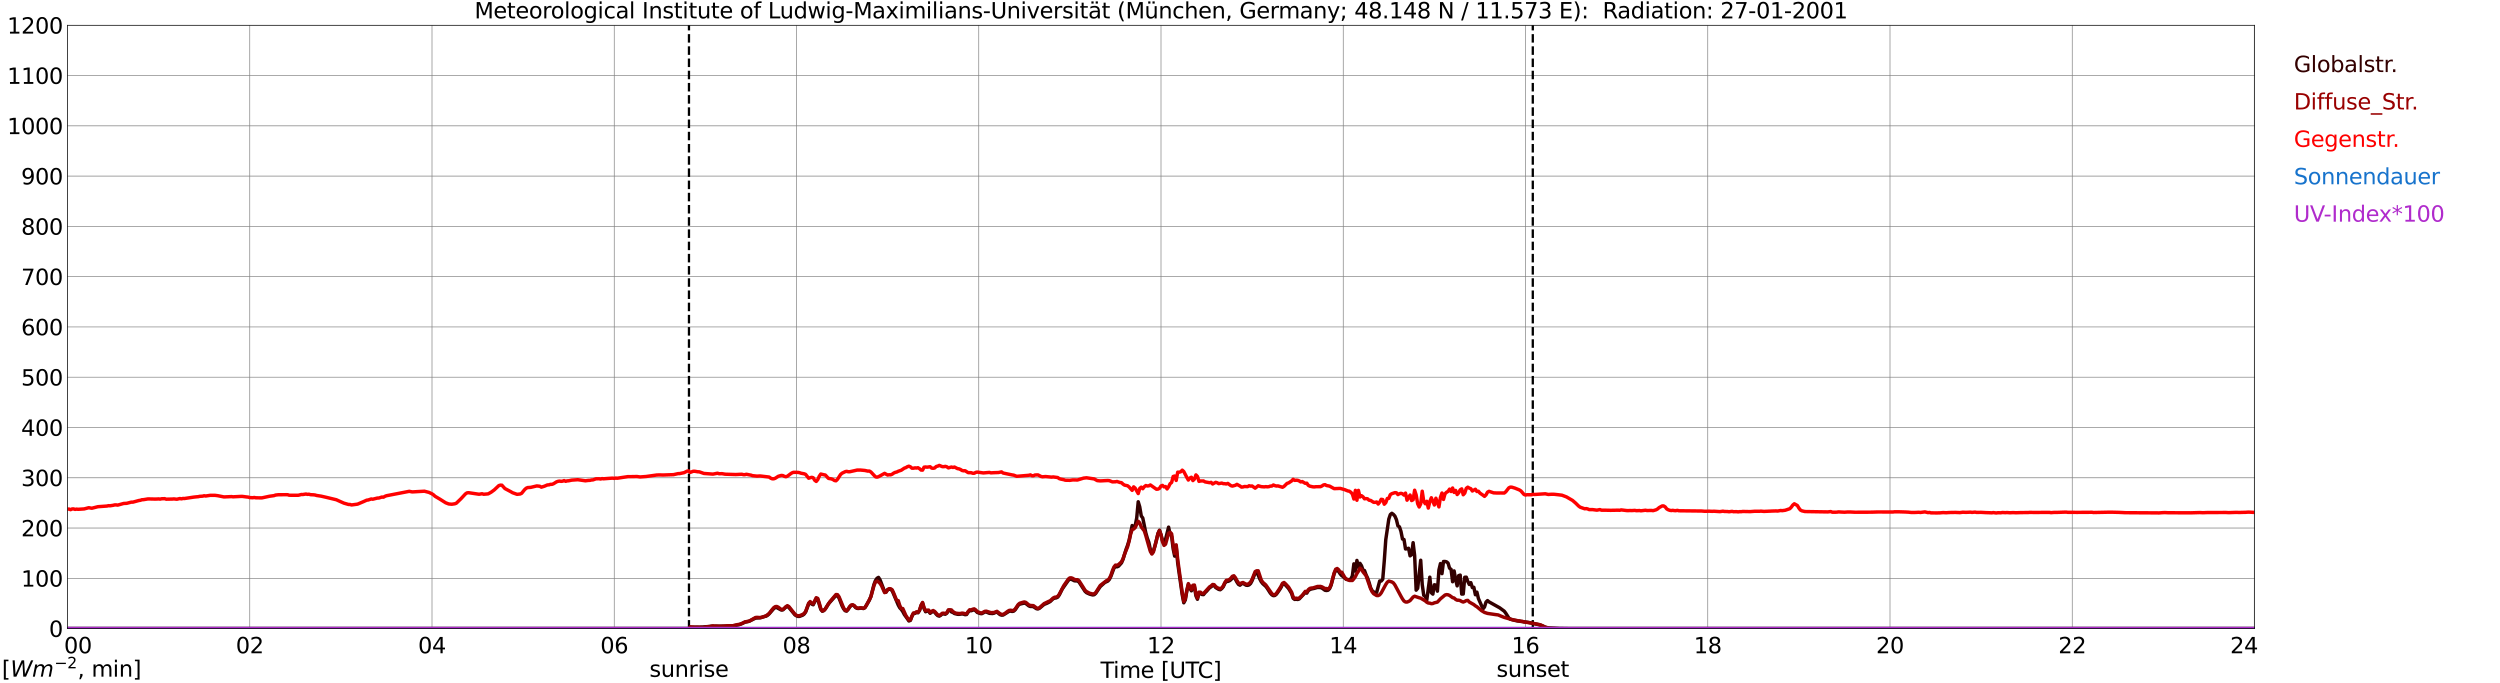 <?xml version="1.0" encoding="utf-8" standalone="no"?>
<!DOCTYPE svg PUBLIC "-//W3C//DTD SVG 1.1//EN"
  "http://www.w3.org/Graphics/SVG/1.1/DTD/svg11.dtd">
<svg xmlns:xlink="http://www.w3.org/1999/xlink" width="1085.4pt" height="296.64pt" viewBox="0 0 1085.4 296.64" xmlns="http://www.w3.org/2000/svg" version="1.1">
 <defs>
  <style type="text/css">*{stroke-linejoin: round; stroke-linecap: butt}</style>
 </defs>
 <g id="figure_1">
  <g id="patch_1">
   <path d="M 0 296.64 
L 1085.4 296.64 
L 1085.4 0 
L 0 0 
z
" style="fill: #ffffff"/>
  </g>
  <g id="axes_1">
   <g id="patch_2">
    <path d="M 29.306 272.909 
L 978.814 272.909 
L 978.814 10.976 
L 29.306 10.976 
z
" style="fill: #ffffff"/>
   </g>
   <g id="patch_3">
    <path d="M 978.814 272.909 
L 978.814 272.909 
L 978.814 10.976 
L 978.814 10.976 
z
" clip-path="url(#pf73134a222)" style="fill: #d3d3d3; opacity: 0.25; stroke: #d3d3d3; stroke-linejoin: miter"/>
   </g>
   <g id="matplotlib.axis_1">
    <g id="xtick_1">
     <g id="line2d_1">
      <path d="M 29.306 272.909 
L 29.306 10.976 
" clip-path="url(#pf73134a222)" style="fill: none; stroke: #808080; stroke-width: 0.3; stroke-linecap: square"/>
     </g>
     <g id="line2d_2"/>
     <g id="text_1">
      <!--    00 -->
      <g transform="translate(18.733 283.627) scale(0.095 -0.095)">
       <defs>
        <path id="DejaVuSans-20" transform="scale(0.016)"/>
        <path id="DejaVuSans-30" d="M 2034 4250 
Q 1547 4250 1301 3770 
Q 1056 3291 1056 2328 
Q 1056 1369 1301 889 
Q 1547 409 2034 409 
Q 2525 409 2770 889 
Q 3016 1369 3016 2328 
Q 3016 3291 2770 3770 
Q 2525 4250 2034 4250 
z
M 2034 4750 
Q 2819 4750 3233 4129 
Q 3647 3509 3647 2328 
Q 3647 1150 3233 529 
Q 2819 -91 2034 -91 
Q 1250 -91 836 529 
Q 422 1150 422 2328 
Q 422 3509 836 4129 
Q 1250 4750 2034 4750 
z
" transform="scale(0.016)"/>
       </defs>
       <use xlink:href="#DejaVuSans-20"/>
       <use xlink:href="#DejaVuSans-20" transform="translate(31.787 0)"/>
       <use xlink:href="#DejaVuSans-20" transform="translate(63.574 0)"/>
       <use xlink:href="#DejaVuSans-30" transform="translate(95.361 0)"/>
       <use xlink:href="#DejaVuSans-30" transform="translate(158.984 0)"/>
      </g>
     </g>
    </g>
    <g id="xtick_2">
     <g id="line2d_3">
      <path d="M 108.431 272.909 
L 108.431 10.976 
" clip-path="url(#pf73134a222)" style="fill: none; stroke: #808080; stroke-width: 0.3; stroke-linecap: square"/>
     </g>
     <g id="line2d_4"/>
     <g id="text_2">
      <!-- 02 -->
      <g transform="translate(102.387 283.627) scale(0.095 -0.095)">
       <defs>
        <path id="DejaVuSans-32" d="M 1228 531 
L 3431 531 
L 3431 0 
L 469 0 
L 469 531 
Q 828 903 1448 1529 
Q 2069 2156 2228 2338 
Q 2531 2678 2651 2914 
Q 2772 3150 2772 3378 
Q 2772 3750 2511 3984 
Q 2250 4219 1831 4219 
Q 1534 4219 1204 4116 
Q 875 4013 500 3803 
L 500 4441 
Q 881 4594 1212 4672 
Q 1544 4750 1819 4750 
Q 2544 4750 2975 4387 
Q 3406 4025 3406 3419 
Q 3406 3131 3298 2873 
Q 3191 2616 2906 2266 
Q 2828 2175 2409 1742 
Q 1991 1309 1228 531 
z
" transform="scale(0.016)"/>
       </defs>
       <use xlink:href="#DejaVuSans-30"/>
       <use xlink:href="#DejaVuSans-32" transform="translate(63.623 0)"/>
      </g>
     </g>
    </g>
    <g id="xtick_3">
     <g id="line2d_5">
      <path d="M 187.557 272.909 
L 187.557 10.976 
" clip-path="url(#pf73134a222)" style="fill: none; stroke: #808080; stroke-width: 0.3; stroke-linecap: square"/>
     </g>
     <g id="line2d_6"/>
     <g id="text_3">
      <!-- 04 -->
      <g transform="translate(181.513 283.627) scale(0.095 -0.095)">
       <defs>
        <path id="DejaVuSans-34" d="M 2419 4116 
L 825 1625 
L 2419 1625 
L 2419 4116 
z
M 2253 4666 
L 3047 4666 
L 3047 1625 
L 3713 1625 
L 3713 1100 
L 3047 1100 
L 3047 0 
L 2419 0 
L 2419 1100 
L 313 1100 
L 313 1709 
L 2253 4666 
z
" transform="scale(0.016)"/>
       </defs>
       <use xlink:href="#DejaVuSans-30"/>
       <use xlink:href="#DejaVuSans-34" transform="translate(63.623 0)"/>
      </g>
     </g>
    </g>
    <g id="xtick_4">
     <g id="line2d_7">
      <path d="M 266.683 272.909 
L 266.683 10.976 
" clip-path="url(#pf73134a222)" style="fill: none; stroke: #808080; stroke-width: 0.3; stroke-linecap: square"/>
     </g>
     <g id="line2d_8"/>
     <g id="text_4">
      <!-- 06 -->
      <g transform="translate(260.638 283.627) scale(0.095 -0.095)">
       <defs>
        <path id="DejaVuSans-36" d="M 2113 2584 
Q 1688 2584 1439 2293 
Q 1191 2003 1191 1497 
Q 1191 994 1439 701 
Q 1688 409 2113 409 
Q 2538 409 2786 701 
Q 3034 994 3034 1497 
Q 3034 2003 2786 2293 
Q 2538 2584 2113 2584 
z
M 3366 4563 
L 3366 3988 
Q 3128 4100 2886 4159 
Q 2644 4219 2406 4219 
Q 1781 4219 1451 3797 
Q 1122 3375 1075 2522 
Q 1259 2794 1537 2939 
Q 1816 3084 2150 3084 
Q 2853 3084 3261 2657 
Q 3669 2231 3669 1497 
Q 3669 778 3244 343 
Q 2819 -91 2113 -91 
Q 1303 -91 875 529 
Q 447 1150 447 2328 
Q 447 3434 972 4092 
Q 1497 4750 2381 4750 
Q 2619 4750 2861 4703 
Q 3103 4656 3366 4563 
z
" transform="scale(0.016)"/>
       </defs>
       <use xlink:href="#DejaVuSans-30"/>
       <use xlink:href="#DejaVuSans-36" transform="translate(63.623 0)"/>
      </g>
     </g>
    </g>
    <g id="xtick_5">
     <g id="line2d_9">
      <path d="M 345.808 272.909 
L 345.808 10.976 
" clip-path="url(#pf73134a222)" style="fill: none; stroke: #808080; stroke-width: 0.3; stroke-linecap: square"/>
     </g>
     <g id="line2d_10"/>
     <g id="text_5">
      <!-- 08 -->
      <g transform="translate(339.764 283.627) scale(0.095 -0.095)">
       <defs>
        <path id="DejaVuSans-38" d="M 2034 2216 
Q 1584 2216 1326 1975 
Q 1069 1734 1069 1313 
Q 1069 891 1326 650 
Q 1584 409 2034 409 
Q 2484 409 2743 651 
Q 3003 894 3003 1313 
Q 3003 1734 2745 1975 
Q 2488 2216 2034 2216 
z
M 1403 2484 
Q 997 2584 770 2862 
Q 544 3141 544 3541 
Q 544 4100 942 4425 
Q 1341 4750 2034 4750 
Q 2731 4750 3128 4425 
Q 3525 4100 3525 3541 
Q 3525 3141 3298 2862 
Q 3072 2584 2669 2484 
Q 3125 2378 3379 2068 
Q 3634 1759 3634 1313 
Q 3634 634 3220 271 
Q 2806 -91 2034 -91 
Q 1263 -91 848 271 
Q 434 634 434 1313 
Q 434 1759 690 2068 
Q 947 2378 1403 2484 
z
M 1172 3481 
Q 1172 3119 1398 2916 
Q 1625 2713 2034 2713 
Q 2441 2713 2670 2916 
Q 2900 3119 2900 3481 
Q 2900 3844 2670 4047 
Q 2441 4250 2034 4250 
Q 1625 4250 1398 4047 
Q 1172 3844 1172 3481 
z
" transform="scale(0.016)"/>
       </defs>
       <use xlink:href="#DejaVuSans-30"/>
       <use xlink:href="#DejaVuSans-38" transform="translate(63.623 0)"/>
      </g>
     </g>
    </g>
    <g id="xtick_6">
     <g id="line2d_11">
      <path d="M 424.934 272.909 
L 424.934 10.976 
" clip-path="url(#pf73134a222)" style="fill: none; stroke: #808080; stroke-width: 0.3; stroke-linecap: square"/>
     </g>
     <g id="line2d_12"/>
     <g id="text_6">
      <!-- 10 -->
      <g transform="translate(418.89 283.627) scale(0.095 -0.095)">
       <defs>
        <path id="DejaVuSans-31" d="M 794 531 
L 1825 531 
L 1825 4091 
L 703 3866 
L 703 4441 
L 1819 4666 
L 2450 4666 
L 2450 531 
L 3481 531 
L 3481 0 
L 794 0 
L 794 531 
z
" transform="scale(0.016)"/>
       </defs>
       <use xlink:href="#DejaVuSans-31"/>
       <use xlink:href="#DejaVuSans-30" transform="translate(63.623 0)"/>
      </g>
     </g>
    </g>
    <g id="xtick_7">
     <g id="line2d_13">
      <path d="M 504.06 272.909 
L 504.06 10.976 
" clip-path="url(#pf73134a222)" style="fill: none; stroke: #808080; stroke-width: 0.3; stroke-linecap: square"/>
     </g>
     <g id="line2d_14"/>
     <g id="text_7">
      <!-- 12 -->
      <g transform="translate(498.015 283.627) scale(0.095 -0.095)">
       <use xlink:href="#DejaVuSans-31"/>
       <use xlink:href="#DejaVuSans-32" transform="translate(63.623 0)"/>
      </g>
     </g>
    </g>
    <g id="xtick_8">
     <g id="line2d_15">
      <path d="M 583.185 272.909 
L 583.185 10.976 
" clip-path="url(#pf73134a222)" style="fill: none; stroke: #808080; stroke-width: 0.3; stroke-linecap: square"/>
     </g>
     <g id="line2d_16"/>
     <g id="text_8">
      <!-- 14 -->
      <g transform="translate(577.141 283.627) scale(0.095 -0.095)">
       <use xlink:href="#DejaVuSans-31"/>
       <use xlink:href="#DejaVuSans-34" transform="translate(63.623 0)"/>
      </g>
     </g>
    </g>
    <g id="xtick_9">
     <g id="line2d_17">
      <path d="M 662.311 272.909 
L 662.311 10.976 
" clip-path="url(#pf73134a222)" style="fill: none; stroke: #808080; stroke-width: 0.3; stroke-linecap: square"/>
     </g>
     <g id="line2d_18"/>
     <g id="text_9">
      <!-- 16 -->
      <g transform="translate(656.267 283.627) scale(0.095 -0.095)">
       <use xlink:href="#DejaVuSans-31"/>
       <use xlink:href="#DejaVuSans-36" transform="translate(63.623 0)"/>
      </g>
     </g>
    </g>
    <g id="xtick_10">
     <g id="line2d_19">
      <path d="M 741.437 272.909 
L 741.437 10.976 
" clip-path="url(#pf73134a222)" style="fill: none; stroke: #808080; stroke-width: 0.3; stroke-linecap: square"/>
     </g>
     <g id="line2d_20"/>
     <g id="text_10">
      <!-- 18 -->
      <g transform="translate(735.392 283.627) scale(0.095 -0.095)">
       <use xlink:href="#DejaVuSans-31"/>
       <use xlink:href="#DejaVuSans-38" transform="translate(63.623 0)"/>
      </g>
     </g>
    </g>
    <g id="xtick_11">
     <g id="line2d_21">
      <path d="M 820.562 272.909 
L 820.562 10.976 
" clip-path="url(#pf73134a222)" style="fill: none; stroke: #808080; stroke-width: 0.3; stroke-linecap: square"/>
     </g>
     <g id="line2d_22"/>
     <g id="text_11">
      <!-- 20 -->
      <g transform="translate(814.518 283.627) scale(0.095 -0.095)">
       <use xlink:href="#DejaVuSans-32"/>
       <use xlink:href="#DejaVuSans-30" transform="translate(63.623 0)"/>
      </g>
     </g>
    </g>
    <g id="xtick_12">
     <g id="line2d_23">
      <path d="M 899.688 272.909 
L 899.688 10.976 
" clip-path="url(#pf73134a222)" style="fill: none; stroke: #808080; stroke-width: 0.3; stroke-linecap: square"/>
     </g>
     <g id="line2d_24"/>
     <g id="text_12">
      <!-- 22 -->
      <g transform="translate(893.644 283.627) scale(0.095 -0.095)">
       <use xlink:href="#DejaVuSans-32"/>
       <use xlink:href="#DejaVuSans-32" transform="translate(63.623 0)"/>
      </g>
     </g>
    </g>
    <g id="xtick_13">
     <g id="line2d_25">
      <path d="M 978.814 272.909 
L 978.814 10.976 
" clip-path="url(#pf73134a222)" style="fill: none; stroke: #808080; stroke-width: 0.3; stroke-linecap: square"/>
     </g>
     <g id="line2d_26"/>
     <g id="text_13">
      <!-- 24    -->
      <g transform="translate(968.241 283.627) scale(0.095 -0.095)">
       <use xlink:href="#DejaVuSans-32"/>
       <use xlink:href="#DejaVuSans-34" transform="translate(63.623 0)"/>
       <use xlink:href="#DejaVuSans-20" transform="translate(127.246 0)"/>
       <use xlink:href="#DejaVuSans-20" transform="translate(159.033 0)"/>
       <use xlink:href="#DejaVuSans-20" transform="translate(190.82 0)"/>
      </g>
     </g>
    </g>
    <g id="text_14">
     <!-- Time [UTC] -->
     <g transform="translate(477.806 294.322) scale(0.095 -0.095)">
      <defs>
       <path id="DejaVuSans-54" d="M -19 4666 
L 3928 4666 
L 3928 4134 
L 2272 4134 
L 2272 0 
L 1638 0 
L 1638 4134 
L -19 4134 
L -19 4666 
z
" transform="scale(0.016)"/>
       <path id="DejaVuSans-69" d="M 603 3500 
L 1178 3500 
L 1178 0 
L 603 0 
L 603 3500 
z
M 603 4863 
L 1178 4863 
L 1178 4134 
L 603 4134 
L 603 4863 
z
" transform="scale(0.016)"/>
       <path id="DejaVuSans-6d" d="M 3328 2828 
Q 3544 3216 3844 3400 
Q 4144 3584 4550 3584 
Q 5097 3584 5394 3201 
Q 5691 2819 5691 2113 
L 5691 0 
L 5113 0 
L 5113 2094 
Q 5113 2597 4934 2840 
Q 4756 3084 4391 3084 
Q 3944 3084 3684 2787 
Q 3425 2491 3425 1978 
L 3425 0 
L 2847 0 
L 2847 2094 
Q 2847 2600 2669 2842 
Q 2491 3084 2119 3084 
Q 1678 3084 1418 2786 
Q 1159 2488 1159 1978 
L 1159 0 
L 581 0 
L 581 3500 
L 1159 3500 
L 1159 2956 
Q 1356 3278 1631 3431 
Q 1906 3584 2284 3584 
Q 2666 3584 2933 3390 
Q 3200 3197 3328 2828 
z
" transform="scale(0.016)"/>
       <path id="DejaVuSans-65" d="M 3597 1894 
L 3597 1613 
L 953 1613 
Q 991 1019 1311 708 
Q 1631 397 2203 397 
Q 2534 397 2845 478 
Q 3156 559 3463 722 
L 3463 178 
Q 3153 47 2828 -22 
Q 2503 -91 2169 -91 
Q 1331 -91 842 396 
Q 353 884 353 1716 
Q 353 2575 817 3079 
Q 1281 3584 2069 3584 
Q 2775 3584 3186 3129 
Q 3597 2675 3597 1894 
z
M 3022 2063 
Q 3016 2534 2758 2815 
Q 2500 3097 2075 3097 
Q 1594 3097 1305 2825 
Q 1016 2553 972 2059 
L 3022 2063 
z
" transform="scale(0.016)"/>
       <path id="DejaVuSans-5b" d="M 550 4863 
L 1875 4863 
L 1875 4416 
L 1125 4416 
L 1125 -397 
L 1875 -397 
L 1875 -844 
L 550 -844 
L 550 4863 
z
" transform="scale(0.016)"/>
       <path id="DejaVuSans-55" d="M 556 4666 
L 1191 4666 
L 1191 1831 
Q 1191 1081 1462 751 
Q 1734 422 2344 422 
Q 2950 422 3222 751 
Q 3494 1081 3494 1831 
L 3494 4666 
L 4128 4666 
L 4128 1753 
Q 4128 841 3676 375 
Q 3225 -91 2344 -91 
Q 1459 -91 1007 375 
Q 556 841 556 1753 
L 556 4666 
z
" transform="scale(0.016)"/>
       <path id="DejaVuSans-43" d="M 4122 4306 
L 4122 3641 
Q 3803 3938 3442 4084 
Q 3081 4231 2675 4231 
Q 1875 4231 1450 3742 
Q 1025 3253 1025 2328 
Q 1025 1406 1450 917 
Q 1875 428 2675 428 
Q 3081 428 3442 575 
Q 3803 722 4122 1019 
L 4122 359 
Q 3791 134 3420 21 
Q 3050 -91 2638 -91 
Q 1578 -91 968 557 
Q 359 1206 359 2328 
Q 359 3453 968 4101 
Q 1578 4750 2638 4750 
Q 3056 4750 3426 4639 
Q 3797 4528 4122 4306 
z
" transform="scale(0.016)"/>
       <path id="DejaVuSans-5d" d="M 1947 4863 
L 1947 -844 
L 622 -844 
L 622 -397 
L 1369 -397 
L 1369 4416 
L 622 4416 
L 622 4863 
L 1947 4863 
z
" transform="scale(0.016)"/>
      </defs>
      <use xlink:href="#DejaVuSans-54"/>
      <use xlink:href="#DejaVuSans-69" transform="translate(57.959 0)"/>
      <use xlink:href="#DejaVuSans-6d" transform="translate(85.742 0)"/>
      <use xlink:href="#DejaVuSans-65" transform="translate(183.154 0)"/>
      <use xlink:href="#DejaVuSans-20" transform="translate(244.678 0)"/>
      <use xlink:href="#DejaVuSans-5b" transform="translate(276.465 0)"/>
      <use xlink:href="#DejaVuSans-55" transform="translate(315.479 0)"/>
      <use xlink:href="#DejaVuSans-54" transform="translate(388.672 0)"/>
      <use xlink:href="#DejaVuSans-43" transform="translate(443.881 0)"/>
      <use xlink:href="#DejaVuSans-5d" transform="translate(513.705 0)"/>
     </g>
    </g>
   </g>
   <g id="matplotlib.axis_2">
    <g id="ytick_1">
     <g id="line2d_27">
      <path d="M 29.306 272.909 
L 978.814 272.909 
" clip-path="url(#pf73134a222)" style="fill: none; stroke: #808080; stroke-width: 0.3; stroke-linecap: square"/>
     </g>
     <g id="line2d_28"/>
     <g id="text_15">
      <!-- 0 -->
      <g transform="translate(21.261 276.518) scale(0.095 -0.095)">
       <use xlink:href="#DejaVuSans-30"/>
      </g>
     </g>
    </g>
    <g id="ytick_2">
     <g id="line2d_29">
      <path d="M 29.306 251.081 
L 978.814 251.081 
" clip-path="url(#pf73134a222)" style="fill: none; stroke: #808080; stroke-width: 0.3; stroke-linecap: square"/>
     </g>
     <g id="line2d_30"/>
     <g id="text_16">
      <!-- 100 -->
      <g transform="translate(9.173 254.69) scale(0.095 -0.095)">
       <use xlink:href="#DejaVuSans-31"/>
       <use xlink:href="#DejaVuSans-30" transform="translate(63.623 0)"/>
       <use xlink:href="#DejaVuSans-30" transform="translate(127.246 0)"/>
      </g>
     </g>
    </g>
    <g id="ytick_3">
     <g id="line2d_31">
      <path d="M 29.306 229.253 
L 978.814 229.253 
" clip-path="url(#pf73134a222)" style="fill: none; stroke: #808080; stroke-width: 0.3; stroke-linecap: square"/>
     </g>
     <g id="line2d_32"/>
     <g id="text_17">
      <!-- 200 -->
      <g transform="translate(9.173 232.863) scale(0.095 -0.095)">
       <use xlink:href="#DejaVuSans-32"/>
       <use xlink:href="#DejaVuSans-30" transform="translate(63.623 0)"/>
       <use xlink:href="#DejaVuSans-30" transform="translate(127.246 0)"/>
      </g>
     </g>
    </g>
    <g id="ytick_4">
     <g id="line2d_33">
      <path d="M 29.306 207.426 
L 978.814 207.426 
" clip-path="url(#pf73134a222)" style="fill: none; stroke: #808080; stroke-width: 0.3; stroke-linecap: square"/>
     </g>
     <g id="line2d_34"/>
     <g id="text_18">
      <!-- 300 -->
      <g transform="translate(9.173 211.035) scale(0.095 -0.095)">
       <defs>
        <path id="DejaVuSans-33" d="M 2597 2516 
Q 3050 2419 3304 2112 
Q 3559 1806 3559 1356 
Q 3559 666 3084 287 
Q 2609 -91 1734 -91 
Q 1441 -91 1130 -33 
Q 819 25 488 141 
L 488 750 
Q 750 597 1062 519 
Q 1375 441 1716 441 
Q 2309 441 2620 675 
Q 2931 909 2931 1356 
Q 2931 1769 2642 2001 
Q 2353 2234 1838 2234 
L 1294 2234 
L 1294 2753 
L 1863 2753 
Q 2328 2753 2575 2939 
Q 2822 3125 2822 3475 
Q 2822 3834 2567 4026 
Q 2313 4219 1838 4219 
Q 1578 4219 1281 4162 
Q 984 4106 628 3988 
L 628 4550 
Q 988 4650 1302 4700 
Q 1616 4750 1894 4750 
Q 2613 4750 3031 4423 
Q 3450 4097 3450 3541 
Q 3450 3153 3228 2886 
Q 3006 2619 2597 2516 
z
" transform="scale(0.016)"/>
       </defs>
       <use xlink:href="#DejaVuSans-33"/>
       <use xlink:href="#DejaVuSans-30" transform="translate(63.623 0)"/>
       <use xlink:href="#DejaVuSans-30" transform="translate(127.246 0)"/>
      </g>
     </g>
    </g>
    <g id="ytick_5">
     <g id="line2d_35">
      <path d="M 29.306 185.598 
L 978.814 185.598 
" clip-path="url(#pf73134a222)" style="fill: none; stroke: #808080; stroke-width: 0.3; stroke-linecap: square"/>
     </g>
     <g id="line2d_36"/>
     <g id="text_19">
      <!-- 400 -->
      <g transform="translate(9.173 189.207) scale(0.095 -0.095)">
       <use xlink:href="#DejaVuSans-34"/>
       <use xlink:href="#DejaVuSans-30" transform="translate(63.623 0)"/>
       <use xlink:href="#DejaVuSans-30" transform="translate(127.246 0)"/>
      </g>
     </g>
    </g>
    <g id="ytick_6">
     <g id="line2d_37">
      <path d="M 29.306 163.77 
L 978.814 163.77 
" clip-path="url(#pf73134a222)" style="fill: none; stroke: #808080; stroke-width: 0.3; stroke-linecap: square"/>
     </g>
     <g id="line2d_38"/>
     <g id="text_20">
      <!-- 500 -->
      <g transform="translate(9.173 167.379) scale(0.095 -0.095)">
       <defs>
        <path id="DejaVuSans-35" d="M 691 4666 
L 3169 4666 
L 3169 4134 
L 1269 4134 
L 1269 2991 
Q 1406 3038 1543 3061 
Q 1681 3084 1819 3084 
Q 2600 3084 3056 2656 
Q 3513 2228 3513 1497 
Q 3513 744 3044 326 
Q 2575 -91 1722 -91 
Q 1428 -91 1123 -41 
Q 819 9 494 109 
L 494 744 
Q 775 591 1075 516 
Q 1375 441 1709 441 
Q 2250 441 2565 725 
Q 2881 1009 2881 1497 
Q 2881 1984 2565 2268 
Q 2250 2553 1709 2553 
Q 1456 2553 1204 2497 
Q 953 2441 691 2322 
L 691 4666 
z
" transform="scale(0.016)"/>
       </defs>
       <use xlink:href="#DejaVuSans-35"/>
       <use xlink:href="#DejaVuSans-30" transform="translate(63.623 0)"/>
       <use xlink:href="#DejaVuSans-30" transform="translate(127.246 0)"/>
      </g>
     </g>
    </g>
    <g id="ytick_7">
     <g id="line2d_39">
      <path d="M 29.306 141.942 
L 978.814 141.942 
" clip-path="url(#pf73134a222)" style="fill: none; stroke: #808080; stroke-width: 0.3; stroke-linecap: square"/>
     </g>
     <g id="line2d_40"/>
     <g id="text_21">
      <!-- 600 -->
      <g transform="translate(9.173 145.551) scale(0.095 -0.095)">
       <use xlink:href="#DejaVuSans-36"/>
       <use xlink:href="#DejaVuSans-30" transform="translate(63.623 0)"/>
       <use xlink:href="#DejaVuSans-30" transform="translate(127.246 0)"/>
      </g>
     </g>
    </g>
    <g id="ytick_8">
     <g id="line2d_41">
      <path d="M 29.306 120.114 
L 978.814 120.114 
" clip-path="url(#pf73134a222)" style="fill: none; stroke: #808080; stroke-width: 0.3; stroke-linecap: square"/>
     </g>
     <g id="line2d_42"/>
     <g id="text_22">
      <!-- 700 -->
      <g transform="translate(9.173 123.724) scale(0.095 -0.095)">
       <defs>
        <path id="DejaVuSans-37" d="M 525 4666 
L 3525 4666 
L 3525 4397 
L 1831 0 
L 1172 0 
L 2766 4134 
L 525 4134 
L 525 4666 
z
" transform="scale(0.016)"/>
       </defs>
       <use xlink:href="#DejaVuSans-37"/>
       <use xlink:href="#DejaVuSans-30" transform="translate(63.623 0)"/>
       <use xlink:href="#DejaVuSans-30" transform="translate(127.246 0)"/>
      </g>
     </g>
    </g>
    <g id="ytick_9">
     <g id="line2d_43">
      <path d="M 29.306 98.287 
L 978.814 98.287 
" clip-path="url(#pf73134a222)" style="fill: none; stroke: #808080; stroke-width: 0.3; stroke-linecap: square"/>
     </g>
     <g id="line2d_44"/>
     <g id="text_23">
      <!-- 800 -->
      <g transform="translate(9.173 101.896) scale(0.095 -0.095)">
       <use xlink:href="#DejaVuSans-38"/>
       <use xlink:href="#DejaVuSans-30" transform="translate(63.623 0)"/>
       <use xlink:href="#DejaVuSans-30" transform="translate(127.246 0)"/>
      </g>
     </g>
    </g>
    <g id="ytick_10">
     <g id="line2d_45">
      <path d="M 29.306 76.459 
L 978.814 76.459 
" clip-path="url(#pf73134a222)" style="fill: none; stroke: #808080; stroke-width: 0.3; stroke-linecap: square"/>
     </g>
     <g id="line2d_46"/>
     <g id="text_24">
      <!-- 900 -->
      <g transform="translate(9.173 80.068) scale(0.095 -0.095)">
       <defs>
        <path id="DejaVuSans-39" d="M 703 97 
L 703 672 
Q 941 559 1184 500 
Q 1428 441 1663 441 
Q 2288 441 2617 861 
Q 2947 1281 2994 2138 
Q 2813 1869 2534 1725 
Q 2256 1581 1919 1581 
Q 1219 1581 811 2004 
Q 403 2428 403 3163 
Q 403 3881 828 4315 
Q 1253 4750 1959 4750 
Q 2769 4750 3195 4129 
Q 3622 3509 3622 2328 
Q 3622 1225 3098 567 
Q 2575 -91 1691 -91 
Q 1453 -91 1209 -44 
Q 966 3 703 97 
z
M 1959 2075 
Q 2384 2075 2632 2365 
Q 2881 2656 2881 3163 
Q 2881 3666 2632 3958 
Q 2384 4250 1959 4250 
Q 1534 4250 1286 3958 
Q 1038 3666 1038 3163 
Q 1038 2656 1286 2365 
Q 1534 2075 1959 2075 
z
" transform="scale(0.016)"/>
       </defs>
       <use xlink:href="#DejaVuSans-39"/>
       <use xlink:href="#DejaVuSans-30" transform="translate(63.623 0)"/>
       <use xlink:href="#DejaVuSans-30" transform="translate(127.246 0)"/>
      </g>
     </g>
    </g>
    <g id="ytick_11">
     <g id="line2d_47">
      <path d="M 29.306 54.631 
L 978.814 54.631 
" clip-path="url(#pf73134a222)" style="fill: none; stroke: #808080; stroke-width: 0.3; stroke-linecap: square"/>
     </g>
     <g id="line2d_48"/>
     <g id="text_25">
      <!-- 1000 -->
      <g transform="translate(3.128 58.24) scale(0.095 -0.095)">
       <use xlink:href="#DejaVuSans-31"/>
       <use xlink:href="#DejaVuSans-30" transform="translate(63.623 0)"/>
       <use xlink:href="#DejaVuSans-30" transform="translate(127.246 0)"/>
       <use xlink:href="#DejaVuSans-30" transform="translate(190.869 0)"/>
      </g>
     </g>
    </g>
    <g id="ytick_12">
     <g id="line2d_49">
      <path d="M 29.306 32.803 
L 978.814 32.803 
" clip-path="url(#pf73134a222)" style="fill: none; stroke: #808080; stroke-width: 0.3; stroke-linecap: square"/>
     </g>
     <g id="line2d_50"/>
     <g id="text_26">
      <!-- 1100 -->
      <g transform="translate(3.128 36.413) scale(0.095 -0.095)">
       <use xlink:href="#DejaVuSans-31"/>
       <use xlink:href="#DejaVuSans-31" transform="translate(63.623 0)"/>
       <use xlink:href="#DejaVuSans-30" transform="translate(127.246 0)"/>
       <use xlink:href="#DejaVuSans-30" transform="translate(190.869 0)"/>
      </g>
     </g>
    </g>
    <g id="ytick_13">
     <g id="line2d_51">
      <path d="M 29.306 10.976 
L 978.814 10.976 
" clip-path="url(#pf73134a222)" style="fill: none; stroke: #808080; stroke-width: 0.3; stroke-linecap: square"/>
     </g>
     <g id="line2d_52"/>
     <g id="text_27">
      <!-- 1200 -->
      <g transform="translate(3.128 14.585) scale(0.095 -0.095)">
       <use xlink:href="#DejaVuSans-31"/>
       <use xlink:href="#DejaVuSans-32" transform="translate(63.623 0)"/>
       <use xlink:href="#DejaVuSans-30" transform="translate(127.246 0)"/>
       <use xlink:href="#DejaVuSans-30" transform="translate(190.869 0)"/>
      </g>
     </g>
    </g>
   </g>
   <g id="line2d_53">
    <path d="M 299.124 272.909 
L 299.124 10.976 
" clip-path="url(#pf73134a222)" style="fill: none; stroke-dasharray: 3.7,1.6; stroke-dashoffset: 0; stroke: #000000"/>
   </g>
   <g id="line2d_54">
    <path d="M 665.476 272.909 
L 665.476 10.976 
" clip-path="url(#pf73134a222)" style="fill: none; stroke-dasharray: 3.7,1.6; stroke-dashoffset: 0; stroke: #000000"/>
   </g>
   <g id="line2d_55">
    <path d="M 29.306 272.909 
L 298.992 272.909 
L 299.652 272.326 
L 304.267 272.289 
L 307.564 272.018 
L 308.883 271.859 
L 314.818 271.852 
L 318.774 271.625 
L 320.752 271.254 
L 322.071 270.772 
L 323.39 270.121 
L 324.708 269.888 
L 325.368 269.667 
L 328.005 268.353 
L 329.983 268.233 
L 331.961 267.653 
L 332.621 267.498 
L 333.28 267.109 
L 333.94 266.513 
L 335.918 264.232 
L 336.577 263.772 
L 337.236 263.787 
L 339.215 264.865 
L 339.874 264.809 
L 341.193 263.573 
L 341.852 263.326 
L 342.512 263.759 
L 345.149 266.956 
L 345.808 267.38 
L 346.468 267.624 
L 347.127 267.602 
L 348.446 267.114 
L 349.105 266.636 
L 349.765 265.717 
L 351.083 262.231 
L 351.743 261.657 
L 352.402 262.259 
L 353.062 262.56 
L 354.38 259.926 
L 355.04 260.268 
L 356.359 264.59 
L 357.018 265.374 
L 357.677 265.094 
L 358.337 264.357 
L 359.655 262.194 
L 362.293 259.24 
L 362.952 258.623 
L 363.612 258.64 
L 364.271 259.642 
L 365.59 263.034 
L 366.249 264.3 
L 366.909 265.149 
L 367.568 265.33 
L 368.227 264.599 
L 368.887 263.564 
L 369.546 262.875 
L 370.206 262.711 
L 370.865 263.088 
L 371.524 263.826 
L 372.184 264.143 
L 372.843 264.167 
L 373.502 264.014 
L 374.162 264.042 
L 374.821 264.202 
L 375.481 263.863 
L 376.799 261.657 
L 377.459 260.537 
L 378.118 258.917 
L 379.437 253.772 
L 380.096 252.057 
L 380.756 251.07 
L 381.415 250.686 
L 382.074 251.718 
L 384.053 256.83 
L 384.712 257.053 
L 385.371 256.008 
L 386.031 255.761 
L 386.69 255.918 
L 387.349 256.462 
L 389.328 261.137 
L 389.987 262.7 
L 390.646 263.892 
L 391.306 264.586 
L 391.965 265.535 
L 392.624 266.797 
L 393.943 268.626 
L 394.603 269.595 
L 395.262 269.34 
L 395.921 267.578 
L 396.581 266.332 
L 397.24 266.31 
L 397.899 265.896 
L 398.559 266.048 
L 399.218 265.07 
L 399.878 262.942 
L 400.537 261.833 
L 401.196 264.252 
L 401.856 265.586 
L 402.515 265.282 
L 403.175 265.383 
L 403.834 266.26 
L 404.493 265.743 
L 405.153 265.5 
L 405.812 265.817 
L 406.471 266.655 
L 407.131 267.282 
L 407.79 267.502 
L 408.45 267.109 
L 409.109 266.459 
L 410.428 266.67 
L 411.087 266.212 
L 411.746 265.033 
L 412.406 264.87 
L 413.065 265.669 
L 413.725 265.911 
L 414.384 266.363 
L 415.703 266.69 
L 416.362 266.718 
L 417.681 266.542 
L 418.34 266.633 
L 419 266.871 
L 419.659 266.784 
L 420.318 265.758 
L 420.978 265.088 
L 421.637 265.164 
L 422.956 264.704 
L 423.615 265.191 
L 424.275 265.887 
L 425.593 266.378 
L 426.253 266.435 
L 427.572 265.719 
L 428.231 265.717 
L 429.55 266.275 
L 430.869 266.369 
L 431.528 266.236 
L 432.187 265.906 
L 432.847 265.765 
L 434.165 266.841 
L 434.825 267.066 
L 435.484 267.041 
L 436.803 266.23 
L 438.122 265.391 
L 438.781 265.317 
L 439.44 265.47 
L 440.1 265.339 
L 440.759 264.736 
L 442.078 262.776 
L 442.737 262.287 
L 444.716 261.829 
L 445.375 262.03 
L 446.694 263.064 
L 447.353 263.313 
L 448.012 263.296 
L 448.672 263.398 
L 449.991 264.28 
L 450.65 264.392 
L 451.309 264.077 
L 453.287 262.423 
L 454.606 261.886 
L 455.925 261.185 
L 457.244 259.932 
L 457.903 259.679 
L 458.563 259.574 
L 459.222 259.26 
L 459.881 258.345 
L 461.2 255.704 
L 463.838 251.95 
L 464.497 251.483 
L 465.156 251.511 
L 466.475 252.164 
L 467.794 252.227 
L 468.453 252.688 
L 471.091 256.741 
L 471.75 257.333 
L 473.069 257.939 
L 474.388 258.297 
L 475.047 258.201 
L 475.706 257.623 
L 477.685 254.67 
L 479.663 252.895 
L 480.981 252.275 
L 481.641 251.548 
L 482.3 250.234 
L 483.619 246.72 
L 484.278 245.945 
L 484.938 246.113 
L 485.597 245.838 
L 486.916 244.371 
L 487.575 242.839 
L 488.894 238.473 
L 489.553 236.721 
L 490.213 234.571 
L 491.532 228.173 
L 492.191 228.799 
L 492.85 228.216 
L 493.51 224.934 
L 494.169 217.855 
L 494.828 220.077 
L 495.488 224.002 
L 496.147 224.896 
L 497.466 231.379 
L 498.125 233.682 
L 498.785 235.47 
L 499.444 238.587 
L 500.103 240.193 
L 500.763 239.109 
L 501.422 237.048 
L 502.741 231.667 
L 503.4 230.212 
L 504.06 232.198 
L 504.719 234.83 
L 505.379 234.808 
L 506.038 234.103 
L 507.357 228.867 
L 508.016 231.886 
L 508.675 232.888 
L 509.335 238.264 
L 509.994 241.44 
L 510.654 237.299 
L 511.313 244.476 
L 513.291 258.323 
L 513.95 261.702 
L 514.61 260.489 
L 515.269 256.606 
L 515.929 253.855 
L 516.588 255.324 
L 517.247 256.507 
L 517.907 254.497 
L 518.566 254.731 
L 519.226 258.692 
L 519.885 260.17 
L 520.544 257.509 
L 521.204 257.728 
L 521.863 258.114 
L 522.522 258.153 
L 523.182 257.308 
L 523.841 256.689 
L 525.16 255.174 
L 525.819 254.761 
L 526.479 254.133 
L 527.138 254.279 
L 527.797 255.08 
L 529.116 255.89 
L 529.776 256.042 
L 530.435 255.543 
L 531.094 254.731 
L 531.754 253.283 
L 532.413 252.432 
L 533.073 252.423 
L 533.732 252.177 
L 534.391 251.694 
L 535.051 250.898 
L 535.71 250.712 
L 536.369 251.465 
L 537.029 252.718 
L 537.688 253.707 
L 538.348 254.065 
L 539.007 253.495 
L 539.666 253.292 
L 540.985 254.067 
L 541.644 254.148 
L 542.304 253.932 
L 542.963 253.318 
L 543.623 252.087 
L 544.941 248.745 
L 545.601 248.501 
L 546.26 249.715 
L 546.919 251.299 
L 547.579 252.557 
L 548.238 253.401 
L 549.557 254.58 
L 550.216 255.464 
L 551.535 257.542 
L 552.195 258.26 
L 552.854 258.62 
L 553.513 258.518 
L 554.173 257.979 
L 555.491 256.125 
L 556.151 255.067 
L 556.81 253.674 
L 557.47 253.43 
L 558.129 254.017 
L 559.448 255.484 
L 560.766 257.662 
L 561.426 259.74 
L 562.085 260.24 
L 562.745 260.17 
L 563.404 260.273 
L 564.063 260.054 
L 566.042 257.939 
L 566.701 257.164 
L 567.36 257.511 
L 568.02 256.409 
L 568.679 255.949 
L 569.338 255.713 
L 570.657 255.431 
L 571.976 255.045 
L 573.295 255.082 
L 573.954 255.337 
L 575.273 256.285 
L 575.932 256.368 
L 576.592 256.263 
L 577.251 255.584 
L 577.91 254.078 
L 579.229 249.101 
L 579.889 247.682 
L 580.548 247.523 
L 581.207 248.156 
L 581.867 249.167 
L 582.526 249.922 
L 583.185 250.345 
L 583.845 251.029 
L 584.504 251.533 
L 585.823 251.703 
L 586.482 251.358 
L 587.142 250.031 
L 587.801 244.797 
L 588.46 247.949 
L 589.12 243.323 
L 589.779 246.224 
L 590.439 244.581 
L 591.098 245.609 
L 591.757 247.501 
L 592.417 247.715 
L 593.076 249.536 
L 593.736 250.941 
L 594.395 252.849 
L 595.054 255.158 
L 595.714 256.438 
L 596.373 257.005 
L 597.032 257.23 
L 597.692 257.202 
L 599.011 252.24 
L 599.67 252.26 
L 600.329 251.474 
L 600.989 243.609 
L 601.648 234.302 
L 602.967 225.359 
L 603.626 223.386 
L 604.286 222.858 
L 604.945 223.325 
L 605.604 224.074 
L 606.264 225.604 
L 606.923 228.323 
L 607.582 228.732 
L 608.242 230.703 
L 608.901 234.018 
L 609.561 234.234 
L 610.22 238.334 
L 610.879 238.255 
L 611.539 238.039 
L 612.198 241.313 
L 612.858 240.818 
L 613.517 235.62 
L 614.176 241.171 
L 614.836 256.221 
L 615.495 255.416 
L 616.814 243.241 
L 617.473 253.777 
L 618.133 258.468 
L 618.792 258.967 
L 619.451 260.515 
L 620.77 250.586 
L 621.429 257.348 
L 622.089 257.937 
L 622.748 253.886 
L 623.408 254.045 
L 624.067 256.658 
L 624.726 247.473 
L 625.386 244.686 
L 626.045 249.042 
L 626.705 243.788 
L 627.364 243.771 
L 628.023 243.922 
L 628.683 244.465 
L 629.342 246.696 
L 630.001 247.196 
L 630.661 252.563 
L 631.32 247.877 
L 631.98 251.649 
L 632.639 254.353 
L 633.298 249.913 
L 633.958 249.691 
L 634.617 257.92 
L 635.276 257.889 
L 635.936 250.625 
L 636.595 250.581 
L 637.255 252.437 
L 637.914 253.757 
L 638.573 252.969 
L 639.233 255.097 
L 639.892 254.988 
L 640.552 258.201 
L 641.211 257.095 
L 641.87 259.862 
L 643.848 264.344 
L 644.508 263.545 
L 645.167 261.399 
L 645.827 260.759 
L 646.486 261.312 
L 651.102 263.89 
L 653.08 265.345 
L 653.739 266.223 
L 655.058 268.297 
L 655.717 268.825 
L 658.355 269.512 
L 660.333 269.792 
L 663.63 270.222 
L 667.586 271.099 
L 669.564 271.665 
L 670.883 272.324 
L 672.202 272.621 
L 676.817 272.835 
L 681.433 272.909 
L 978.154 272.909 
L 978.154 272.909 
" clip-path="url(#pf73134a222)" style="fill: none; stroke: #330000; stroke-width: 1.5; stroke-linecap: square"/>
   </g>
   <g id="line2d_56">
    <path d="M 29.306 272.909 
L 298.992 272.909 
L 299.652 272.151 
L 301.63 272.326 
L 302.949 272.3 
L 303.608 272.367 
L 304.267 272.287 
L 304.927 272.477 
L 306.905 272.11 
L 308.224 272.058 
L 309.543 271.724 
L 310.202 271.868 
L 310.861 271.817 
L 312.18 271.918 
L 314.158 271.85 
L 315.477 271.708 
L 318.114 271.686 
L 320.093 271.198 
L 321.411 270.995 
L 322.73 270.394 
L 323.39 270.017 
L 325.368 269.615 
L 328.005 268.098 
L 328.665 268.028 
L 329.983 268.12 
L 330.643 268.054 
L 332.621 267.362 
L 333.94 266.315 
L 335.258 264.608 
L 335.918 263.833 
L 336.577 263.374 
L 337.236 263.305 
L 337.896 263.604 
L 339.215 264.606 
L 339.874 264.59 
L 340.533 264.077 
L 341.193 263.396 
L 341.852 262.962 
L 342.512 263.355 
L 345.149 266.69 
L 345.808 267.168 
L 346.468 267.343 
L 347.127 267.312 
L 348.446 266.769 
L 349.105 266.336 
L 349.765 265.505 
L 351.083 261.877 
L 351.743 261.172 
L 352.402 261.851 
L 353.062 262.165 
L 354.38 259.493 
L 355.04 259.808 
L 355.699 261.836 
L 356.359 264.228 
L 357.018 265.234 
L 357.677 265.02 
L 358.337 264.315 
L 360.315 261.222 
L 362.952 258.123 
L 363.612 258.179 
L 364.271 259.09 
L 366.249 263.894 
L 366.909 264.9 
L 367.568 265.103 
L 368.227 264.42 
L 368.887 263.366 
L 369.546 262.674 
L 370.206 262.569 
L 370.865 262.901 
L 371.524 263.63 
L 372.184 263.992 
L 372.843 264.005 
L 373.502 263.89 
L 374.162 263.922 
L 374.821 264.097 
L 375.481 263.839 
L 376.14 262.859 
L 378.118 259.057 
L 379.437 254.244 
L 380.096 252.661 
L 380.756 252.308 
L 381.415 252.657 
L 382.074 253.288 
L 382.734 254.307 
L 384.053 257.282 
L 384.712 257.047 
L 385.371 256.012 
L 386.031 255.575 
L 386.69 255.621 
L 387.349 256.049 
L 388.009 257.485 
L 389.328 260.766 
L 389.987 260.766 
L 390.646 262.892 
L 391.306 264.217 
L 391.965 264.217 
L 393.284 267.216 
L 394.603 269.2 
L 395.262 269.109 
L 395.921 267.467 
L 396.581 266.136 
L 397.24 266.125 
L 397.899 265.614 
L 398.559 265.826 
L 399.218 264.924 
L 399.878 262.792 
L 400.537 261.563 
L 401.196 263.791 
L 401.856 265.162 
L 402.515 264.911 
L 403.175 264.872 
L 403.834 265.882 
L 404.493 265.383 
L 405.153 265.068 
L 405.812 265.468 
L 407.131 266.939 
L 407.79 267.164 
L 408.45 266.828 
L 409.109 266.243 
L 409.768 266.232 
L 410.428 266.345 
L 411.087 266.002 
L 411.746 264.763 
L 413.065 264.809 
L 413.725 265.503 
L 414.384 265.937 
L 415.043 266.214 
L 416.362 266.365 
L 417.022 266.332 
L 417.681 266.184 
L 418.34 266.262 
L 419 266.47 
L 419.659 266.441 
L 420.318 265.49 
L 420.978 264.734 
L 421.637 264.787 
L 422.297 264.499 
L 422.956 264.344 
L 423.615 264.78 
L 424.275 265.496 
L 425.593 266.061 
L 426.253 266.125 
L 427.572 265.418 
L 428.231 265.35 
L 430.209 265.972 
L 431.528 265.928 
L 432.847 265.42 
L 434.165 266.437 
L 434.825 266.725 
L 435.484 266.74 
L 436.144 266.43 
L 437.462 265.426 
L 438.122 265.027 
L 438.781 264.926 
L 439.44 265.084 
L 440.1 264.977 
L 440.759 264.4 
L 442.078 262.434 
L 442.737 261.895 
L 444.056 261.502 
L 444.716 261.338 
L 445.375 261.528 
L 446.694 262.63 
L 447.353 262.864 
L 448.672 262.942 
L 449.991 263.916 
L 450.65 264.154 
L 451.309 263.848 
L 453.287 262.078 
L 455.266 261.104 
L 455.925 260.86 
L 457.244 259.627 
L 457.903 259.284 
L 458.563 259.216 
L 459.222 258.904 
L 459.881 258.016 
L 461.859 254.246 
L 463.838 251.398 
L 464.497 250.876 
L 465.156 250.882 
L 465.816 251.144 
L 466.475 251.568 
L 467.134 251.694 
L 467.794 251.677 
L 468.453 252.107 
L 469.772 254.165 
L 471.091 256.278 
L 471.75 256.859 
L 473.069 257.549 
L 474.388 257.876 
L 475.047 257.797 
L 475.706 257.3 
L 477.685 254.183 
L 480.322 252.133 
L 480.981 251.808 
L 481.641 251.125 
L 482.3 249.789 
L 482.96 247.783 
L 483.619 246.192 
L 484.278 245.356 
L 484.938 245.41 
L 485.597 245.12 
L 486.916 243.893 
L 487.575 242.588 
L 488.235 240.604 
L 489.553 237.399 
L 490.213 234.933 
L 490.872 231.886 
L 491.532 229.926 
L 492.191 229.679 
L 492.85 229.059 
L 494.169 226.307 
L 494.828 227.02 
L 495.488 228.775 
L 496.807 230.493 
L 497.466 232.547 
L 498.785 237.216 
L 499.444 239.423 
L 500.103 240.54 
L 500.763 239.654 
L 502.082 234.588 
L 502.741 231.667 
L 503.4 230.34 
L 504.06 232.167 
L 504.719 235.297 
L 505.379 236.786 
L 506.038 236.282 
L 507.357 231.534 
L 508.016 231.098 
L 508.675 231.735 
L 509.335 236.777 
L 509.994 240.302 
L 510.654 236.544 
L 511.313 242.889 
L 513.291 257.361 
L 513.95 261.111 
L 514.61 259.906 
L 515.269 256.228 
L 515.929 253.382 
L 517.247 255.918 
L 517.907 254.093 
L 518.566 254.004 
L 519.226 257.843 
L 519.885 259.651 
L 520.544 257.09 
L 521.204 257.099 
L 521.863 257.664 
L 522.522 257.658 
L 525.16 254.772 
L 525.819 254.381 
L 526.479 253.759 
L 527.138 253.849 
L 527.797 254.641 
L 528.457 255.148 
L 529.776 255.636 
L 530.435 255.211 
L 531.094 254.375 
L 531.754 252.941 
L 532.413 251.945 
L 533.073 251.884 
L 533.732 251.614 
L 534.391 251.035 
L 535.051 250.193 
L 535.71 249.977 
L 536.369 250.808 
L 537.029 252.05 
L 537.688 253.041 
L 538.348 253.545 
L 539.007 253.076 
L 539.666 252.908 
L 540.985 253.611 
L 541.644 253.659 
L 542.304 253.31 
L 542.963 252.659 
L 543.623 251.467 
L 544.941 248.158 
L 545.601 247.807 
L 546.26 247.807 
L 547.579 251.788 
L 548.238 252.788 
L 549.557 253.954 
L 552.195 257.749 
L 552.854 258.21 
L 553.513 258.197 
L 554.173 257.586 
L 555.491 255.632 
L 556.151 254.569 
L 556.81 253.229 
L 557.47 252.895 
L 558.129 253.482 
L 559.448 254.903 
L 560.766 257.099 
L 561.426 259.159 
L 562.085 259.858 
L 562.745 259.69 
L 563.404 259.819 
L 564.063 259.659 
L 565.382 258.478 
L 566.701 256.745 
L 567.36 257.057 
L 568.02 256.016 
L 568.679 255.462 
L 569.338 255.298 
L 569.998 255.252 
L 571.976 254.626 
L 573.295 254.595 
L 573.954 254.787 
L 575.273 255.523 
L 575.932 255.523 
L 576.592 255.689 
L 577.251 255.233 
L 577.91 253.796 
L 579.229 248.759 
L 579.889 247.139 
L 580.548 246.82 
L 581.207 247.383 
L 581.867 248.42 
L 582.526 248.42 
L 583.845 250.682 
L 584.504 251.422 
L 585.823 252.004 
L 587.142 252.024 
L 587.801 251.286 
L 588.46 250.313 
L 589.12 248.994 
L 589.779 247.999 
L 590.439 246.672 
L 591.098 247.128 
L 591.757 248.291 
L 593.076 249.939 
L 595.054 255.578 
L 595.714 256.922 
L 596.373 257.767 
L 597.692 258.564 
L 598.351 258.579 
L 599.011 258.236 
L 599.67 257.429 
L 601.648 253.766 
L 602.307 252.766 
L 602.967 252.282 
L 604.286 252.655 
L 604.945 253.067 
L 605.604 253.954 
L 608.242 258.871 
L 608.901 260.03 
L 609.561 260.947 
L 610.22 261.36 
L 610.879 261.39 
L 611.539 261.135 
L 612.198 260.751 
L 613.517 259.214 
L 614.176 258.858 
L 616.154 259.526 
L 616.814 259.703 
L 618.792 260.884 
L 619.451 261.471 
L 620.111 261.807 
L 620.77 261.866 
L 621.429 262.095 
L 622.089 262.019 
L 622.748 261.716 
L 624.067 261.41 
L 625.386 259.987 
L 627.364 258.343 
L 628.023 258.158 
L 628.683 258.238 
L 629.342 258.511 
L 630.661 259.474 
L 631.32 259.633 
L 631.98 260.238 
L 632.639 260.585 
L 633.298 260.585 
L 633.958 260.751 
L 634.617 261.141 
L 635.276 261.379 
L 635.936 261.126 
L 636.595 260.746 
L 637.255 260.666 
L 637.914 261.388 
L 639.892 262.497 
L 640.552 263.038 
L 641.211 263.436 
L 643.189 265.097 
L 644.508 265.889 
L 645.827 266.319 
L 649.123 266.806 
L 650.442 266.978 
L 651.761 267.533 
L 653.08 268.056 
L 657.036 269.157 
L 658.355 269.333 
L 659.014 269.552 
L 659.674 269.558 
L 660.333 269.742 
L 660.992 269.781 
L 661.652 270.028 
L 664.289 270.42 
L 666.267 270.767 
L 668.246 271.139 
L 668.905 271.311 
L 670.883 272.285 
L 672.202 272.605 
L 672.861 272.765 
L 676.817 272.904 
L 693.961 272.909 
L 978.154 272.909 
L 978.154 272.909 
" clip-path="url(#pf73134a222)" style="fill: none; stroke: #990000; stroke-width: 1.5; stroke-linecap: square"/>
   </g>
   <g id="line2d_57">
    <path d="M 29.306 221.053 
L 29.965 221.009 
L 30.625 221.277 
L 31.284 220.974 
L 31.943 220.95 
L 32.603 221.16 
L 33.262 221.042 
L 33.921 221.122 
L 36.559 220.95 
L 38.537 220.428 
L 39.856 220.66 
L 42.493 219.99 
L 46.45 219.706 
L 47.109 219.546 
L 47.768 219.594 
L 49.087 219.389 
L 49.747 219.221 
L 50.406 219.197 
L 51.065 219.311 
L 53.703 218.582 
L 55.022 218.518 
L 57 218.01 
L 57.659 218.019 
L 60.297 217.3 
L 60.956 217.204 
L 61.615 216.966 
L 62.275 216.938 
L 64.253 216.611 
L 65.572 216.635 
L 67.55 216.683 
L 68.869 216.615 
L 69.528 216.696 
L 70.187 216.543 
L 71.506 216.504 
L 72.166 216.729 
L 74.803 216.667 
L 75.462 216.602 
L 76.781 216.75 
L 78.1 216.44 
L 78.759 216.589 
L 79.419 216.416 
L 80.078 216.436 
L 84.034 215.838 
L 85.353 215.694 
L 86.013 215.652 
L 86.672 215.497 
L 87.991 215.408 
L 88.65 215.235 
L 89.309 215.349 
L 91.288 215.05 
L 93.266 215.043 
L 94.584 215.218 
L 97.222 215.746 
L 100.519 215.604 
L 101.178 215.696 
L 104.475 215.526 
L 105.135 215.508 
L 107.113 215.764 
L 107.772 215.827 
L 108.431 216.037 
L 109.75 216.091 
L 110.41 215.984 
L 111.069 216.128 
L 113.707 216.154 
L 117.003 215.452 
L 118.982 215.183 
L 119.641 214.932 
L 120.96 214.788 
L 124.257 214.775 
L 124.916 214.788 
L 125.575 215.013 
L 129.532 215.019 
L 130.85 214.685 
L 131.51 214.701 
L 132.829 214.489 
L 133.488 214.633 
L 134.147 214.565 
L 134.807 214.771 
L 136.125 214.832 
L 136.785 214.912 
L 137.444 215.109 
L 139.422 215.412 
L 141.4 215.86 
L 146.016 216.969 
L 147.994 217.861 
L 149.313 218.446 
L 151.291 219.012 
L 151.951 219.018 
L 152.61 219.23 
L 154.588 218.966 
L 155.247 218.874 
L 157.885 217.754 
L 159.204 217.154 
L 159.863 217.073 
L 161.182 216.63 
L 161.841 216.739 
L 163.819 216.244 
L 164.479 216.22 
L 165.798 215.79 
L 166.457 215.882 
L 167.116 215.487 
L 167.776 215.231 
L 177.666 213.315 
L 178.985 213.57 
L 184.26 213.262 
L 186.238 213.782 
L 187.557 214.406 
L 188.217 214.847 
L 188.876 215.467 
L 190.854 216.63 
L 193.492 218.291 
L 194.81 218.796 
L 196.129 218.92 
L 197.448 218.724 
L 198.107 218.479 
L 200.085 216.58 
L 202.063 214.452 
L 202.723 213.998 
L 203.382 213.9 
L 207.998 214.585 
L 209.317 214.36 
L 209.976 214.587 
L 211.954 214.415 
L 213.273 213.668 
L 214.592 212.693 
L 216.57 210.828 
L 217.229 210.632 
L 217.889 210.645 
L 219.207 212.105 
L 221.845 213.511 
L 222.504 213.913 
L 224.482 214.616 
L 225.801 214.476 
L 226.461 214.181 
L 227.779 212.566 
L 228.439 211.97 
L 229.098 211.682 
L 230.417 211.597 
L 233.054 210.97 
L 234.373 211.114 
L 235.033 211.509 
L 236.351 211.097 
L 237.67 210.532 
L 238.329 210.512 
L 238.989 210.267 
L 239.648 210.276 
L 240.308 210.027 
L 241.626 209.198 
L 242.286 208.969 
L 242.945 208.868 
L 243.604 208.977 
L 244.264 208.905 
L 244.923 208.648 
L 245.583 208.967 
L 246.242 208.774 
L 246.901 208.737 
L 248.22 208.456 
L 250.858 208.27 
L 254.155 208.742 
L 255.473 208.571 
L 256.133 208.554 
L 256.792 208.388 
L 257.451 208.349 
L 258.77 207.875 
L 260.089 207.856 
L 260.748 207.973 
L 261.408 207.792 
L 262.067 207.875 
L 264.045 207.714 
L 265.364 207.626 
L 266.023 207.594 
L 266.683 207.694 
L 267.342 207.561 
L 268.002 207.631 
L 269.98 207.323 
L 272.617 206.932 
L 273.936 206.939 
L 276.573 206.889 
L 277.892 207.072 
L 280.53 206.875 
L 285.145 206.229 
L 286.464 206.186 
L 287.783 206.236 
L 291.08 206.12 
L 292.399 206.077 
L 294.377 205.631 
L 295.036 205.623 
L 297.014 205.208 
L 298.333 204.544 
L 298.992 204.477 
L 299.652 205.103 
L 300.971 204.605 
L 301.63 204.599 
L 302.949 204.832 
L 303.608 204.85 
L 305.586 205.548 
L 309.543 205.841 
L 311.521 205.452 
L 312.18 205.679 
L 313.499 205.651 
L 314.818 205.878 
L 319.433 206.024 
L 322.071 205.895 
L 322.73 206.079 
L 323.39 206.085 
L 324.049 205.9 
L 325.368 206.166 
L 326.027 206.275 
L 326.686 206.515 
L 328.665 206.718 
L 329.983 206.642 
L 333.94 207.113 
L 334.599 207.605 
L 335.258 207.875 
L 335.918 207.882 
L 336.577 207.653 
L 337.896 206.79 
L 339.215 206.413 
L 339.874 206.472 
L 340.533 206.803 
L 341.193 206.98 
L 341.852 206.755 
L 343.171 205.749 
L 343.83 205.317 
L 344.49 205.059 
L 346.468 205.094 
L 347.127 205.217 
L 347.787 205.459 
L 349.105 205.695 
L 349.765 205.948 
L 351.083 207.62 
L 352.402 207.225 
L 353.062 207.421 
L 353.721 208.519 
L 354.38 209.015 
L 355.04 208.22 
L 355.699 206.755 
L 356.359 205.81 
L 357.677 206.116 
L 358.337 206.24 
L 359.655 207.69 
L 360.974 207.921 
L 361.634 208.194 
L 362.293 208.624 
L 362.952 208.74 
L 363.612 208.089 
L 364.93 206.024 
L 365.59 205.448 
L 366.909 204.802 
L 367.568 204.621 
L 368.227 204.813 
L 368.887 204.817 
L 370.865 204.376 
L 372.184 204.075 
L 373.502 204.073 
L 375.481 204.256 
L 376.799 204.54 
L 377.459 204.503 
L 378.118 204.92 
L 380.096 207.022 
L 380.756 207.146 
L 381.415 206.972 
L 383.393 205.874 
L 384.053 205.509 
L 385.371 206.24 
L 386.031 206.114 
L 386.69 206.157 
L 387.349 205.874 
L 388.009 205.398 
L 388.668 205.083 
L 389.328 204.937 
L 389.987 204.597 
L 391.306 204.149 
L 392.624 203.252 
L 393.284 203.027 
L 393.943 202.626 
L 394.603 202.407 
L 395.262 202.68 
L 395.921 203.274 
L 396.581 203.278 
L 397.24 203.134 
L 397.899 203.195 
L 398.559 203.071 
L 399.218 203.488 
L 399.878 204.079 
L 400.537 204.106 
L 401.196 202.824 
L 401.856 202.746 
L 402.515 202.829 
L 403.834 202.637 
L 404.493 203.243 
L 405.153 203.311 
L 405.812 203.18 
L 406.471 202.532 
L 407.131 202.372 
L 407.79 202.056 
L 409.109 202.595 
L 409.768 202.623 
L 410.428 202.473 
L 411.087 202.671 
L 411.746 203.141 
L 413.065 202.761 
L 413.725 202.949 
L 414.384 202.77 
L 415.703 203.459 
L 416.362 203.56 
L 417.022 203.839 
L 417.681 204.271 
L 418.34 204.402 
L 419 204.365 
L 420.318 205.201 
L 421.637 205.223 
L 422.297 205.461 
L 422.956 205.474 
L 423.615 205.103 
L 424.275 204.959 
L 426.912 205.328 
L 429.55 205.101 
L 430.209 205.299 
L 431.528 205.219 
L 433.506 205.155 
L 434.825 204.874 
L 435.484 205.367 
L 439.44 206.192 
L 440.1 206.288 
L 441.419 206.797 
L 446.694 206.354 
L 447.353 206.173 
L 448.012 206.535 
L 448.672 206.555 
L 449.331 206.227 
L 450.65 206.179 
L 451.969 206.871 
L 452.628 207.009 
L 453.947 206.897 
L 456.584 207.15 
L 457.244 207.065 
L 459.222 207.327 
L 459.881 207.801 
L 460.541 208.004 
L 461.859 208.27 
L 462.519 208.493 
L 464.497 208.539 
L 465.816 208.349 
L 467.794 208.401 
L 470.431 207.583 
L 471.75 207.441 
L 475.047 207.932 
L 476.366 208.661 
L 477.685 208.788 
L 480.981 208.615 
L 481.641 208.687 
L 482.96 209.209 
L 484.278 209.17 
L 484.938 209.036 
L 486.256 209.473 
L 486.916 209.558 
L 487.575 210.191 
L 488.235 210.625 
L 489.553 210.898 
L 490.213 211.427 
L 491.532 212.893 
L 492.191 211.376 
L 492.85 211.95 
L 494.169 214.282 
L 494.828 212.044 
L 495.488 211.509 
L 496.147 212.182 
L 496.807 211.315 
L 497.466 210.804 
L 498.125 210.997 
L 498.785 210.92 
L 499.444 210.551 
L 502.082 212.407 
L 502.741 212.359 
L 503.4 212.022 
L 504.06 210.99 
L 504.719 210.746 
L 505.379 211.383 
L 506.038 211.241 
L 506.697 212.276 
L 507.357 211.346 
L 508.016 209.997 
L 508.675 209.475 
L 509.335 206.875 
L 509.994 206.67 
L 510.654 208.585 
L 511.313 204.994 
L 511.972 205.007 
L 512.632 204.826 
L 513.291 204.132 
L 513.95 204.73 
L 515.269 207.264 
L 515.929 208.412 
L 516.588 207.546 
L 517.247 207.203 
L 517.907 208.646 
L 518.566 208.017 
L 519.226 206.186 
L 519.885 206.865 
L 520.544 208.988 
L 521.204 208.82 
L 522.522 208.812 
L 523.182 209.218 
L 525.16 209.571 
L 525.819 209.418 
L 526.479 210.126 
L 527.797 209.414 
L 528.457 209.593 
L 529.116 209.982 
L 530.435 209.731 
L 531.094 209.986 
L 531.754 210.001 
L 532.413 210.128 
L 533.073 209.879 
L 534.391 210.846 
L 535.051 211.049 
L 536.369 210.687 
L 537.029 210.287 
L 538.348 211.01 
L 539.007 211.481 
L 539.666 211.413 
L 540.326 211.213 
L 541.644 211.293 
L 542.304 210.896 
L 542.963 211.055 
L 543.623 211.001 
L 544.941 211.935 
L 546.26 210.903 
L 547.579 211.285 
L 548.898 211.381 
L 549.557 211.274 
L 550.216 211.363 
L 550.876 211.298 
L 551.535 211.047 
L 552.195 211.029 
L 552.854 210.562 
L 553.513 210.85 
L 554.173 211.016 
L 554.832 210.957 
L 556.81 211.549 
L 557.47 211.169 
L 558.788 209.866 
L 559.448 209.672 
L 560.766 208.803 
L 561.426 208.104 
L 562.085 208.556 
L 562.745 208.489 
L 563.404 208.537 
L 564.063 208.796 
L 564.723 209.237 
L 565.382 209.071 
L 566.701 209.868 
L 567.36 209.779 
L 568.02 210.728 
L 568.679 211.071 
L 569.998 211.363 
L 570.657 211.398 
L 571.317 211.306 
L 573.295 211.3 
L 573.954 210.99 
L 574.613 210.538 
L 575.273 210.425 
L 575.932 210.798 
L 577.251 211.053 
L 579.229 212.151 
L 581.867 212.046 
L 583.845 212.599 
L 585.164 213.142 
L 585.823 213.256 
L 586.482 213.714 
L 587.142 214.476 
L 587.801 216.656 
L 588.46 212.889 
L 589.12 217.187 
L 589.779 212.904 
L 590.439 215.777 
L 591.098 215.211 
L 591.757 215.687 
L 592.417 216.563 
L 593.076 216.477 
L 593.736 216.545 
L 594.395 217.185 
L 595.054 217.252 
L 596.373 218.091 
L 597.032 218.101 
L 597.692 217.946 
L 598.351 218.828 
L 599.011 218.012 
L 599.67 216.774 
L 600.329 216.894 
L 600.989 218.907 
L 601.648 218.226 
L 602.307 216.438 
L 602.967 216.355 
L 603.626 214.731 
L 604.286 214.334 
L 605.604 213.889 
L 606.264 213.954 
L 606.923 214.727 
L 607.582 214.356 
L 608.242 214.177 
L 608.901 214.371 
L 609.561 214.954 
L 610.22 214.085 
L 610.879 217.156 
L 612.198 214.921 
L 612.858 217.32 
L 613.517 216.969 
L 614.176 212.841 
L 614.836 214.893 
L 615.495 218.691 
L 616.154 220.105 
L 616.814 218.743 
L 617.473 213.269 
L 618.133 217.628 
L 618.792 218.71 
L 619.451 217.647 
L 620.111 220.581 
L 620.77 217.778 
L 621.429 216.106 
L 622.748 219.25 
L 623.408 216.312 
L 624.726 220.073 
L 625.386 215.923 
L 626.045 214.052 
L 626.705 216.831 
L 627.364 214.382 
L 628.023 213.729 
L 628.683 213.347 
L 629.342 212.363 
L 630.001 213.391 
L 630.661 211.876 
L 631.32 213.79 
L 631.98 212.924 
L 632.639 214.707 
L 633.298 213.969 
L 633.958 212.666 
L 634.617 212.252 
L 635.276 214.797 
L 635.936 214.092 
L 636.595 212.012 
L 637.255 211.52 
L 637.914 211.926 
L 638.573 212.158 
L 639.233 213.171 
L 640.552 212.415 
L 641.211 213.398 
L 641.87 213.278 
L 642.53 214.085 
L 643.848 214.993 
L 644.508 215.5 
L 645.167 214.856 
L 645.827 213.664 
L 646.486 213.312 
L 648.464 213.978 
L 649.783 214.037 
L 651.761 214.028 
L 653.08 214.052 
L 653.739 213.524 
L 655.058 211.822 
L 655.717 211.485 
L 656.377 211.514 
L 657.695 211.915 
L 659.674 212.717 
L 660.333 213.151 
L 661.652 214.657 
L 662.311 214.932 
L 662.97 214.779 
L 664.949 214.801 
L 665.608 214.605 
L 666.267 214.681 
L 670.224 214.428 
L 670.883 214.386 
L 672.202 214.677 
L 673.521 214.585 
L 674.839 214.605 
L 676.817 214.829 
L 678.136 214.998 
L 680.114 215.746 
L 682.752 217.279 
L 684.071 218.422 
L 685.389 219.721 
L 686.049 220.203 
L 688.027 220.898 
L 688.686 220.81 
L 689.346 220.976 
L 690.005 221.264 
L 691.324 221.234 
L 693.302 221.491 
L 694.621 221.236 
L 695.28 221.502 
L 696.599 221.502 
L 699.236 221.561 
L 701.215 221.526 
L 702.533 221.496 
L 703.193 221.55 
L 703.852 221.38 
L 706.49 221.694 
L 707.808 221.648 
L 708.468 221.675 
L 709.786 221.59 
L 710.446 221.725 
L 711.765 221.657 
L 712.424 221.771 
L 714.402 221.526 
L 715.062 221.655 
L 717.04 221.614 
L 717.699 221.714 
L 719.018 221.332 
L 719.677 220.948 
L 720.337 220.372 
L 721.655 219.653 
L 722.315 219.664 
L 722.974 220.094 
L 723.633 220.948 
L 724.293 221.33 
L 724.952 221.566 
L 725.612 221.664 
L 726.271 221.568 
L 726.93 221.694 
L 727.59 221.705 
L 728.249 221.574 
L 728.909 221.753 
L 738.799 221.867 
L 740.118 221.976 
L 742.096 221.943 
L 743.415 222.002 
L 744.074 221.954 
L 746.712 222.127 
L 748.031 221.934 
L 748.69 222.063 
L 750.009 222.081 
L 750.668 222.181 
L 751.987 222.009 
L 752.646 222.166 
L 753.965 222.14 
L 754.624 222.236 
L 755.284 222.131 
L 755.943 222.161 
L 756.602 222.052 
L 759.899 222.12 
L 761.878 221.963 
L 763.856 221.982 
L 764.515 221.919 
L 765.834 222.033 
L 769.79 221.86 
L 771.109 221.825 
L 771.768 221.878 
L 773.087 221.642 
L 773.746 221.712 
L 775.065 221.533 
L 777.043 220.863 
L 777.703 220.197 
L 778.362 219.276 
L 779.021 218.728 
L 780.34 219.466 
L 781 220.579 
L 781.659 221.443 
L 782.318 221.784 
L 783.637 222.092 
L 793.528 222.253 
L 794.847 222.1 
L 795.506 222.375 
L 797.484 222.362 
L 798.143 222.24 
L 800.781 222.382 
L 802.1 222.29 
L 803.419 222.288 
L 805.397 222.393 
L 812.65 222.358 
L 815.287 222.273 
L 821.881 222.292 
L 822.541 222.194 
L 824.519 222.207 
L 827.156 222.288 
L 828.475 222.354 
L 829.794 222.493 
L 831.112 222.502 
L 833.091 222.408 
L 833.75 222.491 
L 835.728 222.242 
L 837.047 222.561 
L 837.706 222.482 
L 838.366 222.67 
L 841.003 222.69 
L 842.322 222.655 
L 843.641 222.541 
L 844.959 222.613 
L 846.278 222.515 
L 848.916 222.469 
L 850.894 222.552 
L 852.213 222.382 
L 853.531 222.45 
L 855.51 222.358 
L 856.169 222.465 
L 857.488 222.332 
L 858.147 222.469 
L 860.125 222.441 
L 862.103 222.554 
L 864.082 222.613 
L 864.741 222.659 
L 865.4 222.543 
L 866.719 222.718 
L 867.378 222.609 
L 868.697 222.629 
L 869.357 222.509 
L 870.675 222.583 
L 871.335 222.524 
L 872.653 222.624 
L 873.972 222.552 
L 875.291 222.618 
L 877.269 222.55 
L 880.566 222.517 
L 881.225 222.454 
L 882.544 222.482 
L 885.182 222.484 
L 887.16 222.467 
L 889.797 222.46 
L 890.457 222.574 
L 891.775 222.467 
L 893.094 222.465 
L 896.391 222.349 
L 897.051 222.33 
L 897.71 222.43 
L 899.029 222.43 
L 901.666 222.454 
L 904.963 222.441 
L 908.26 222.41 
L 908.919 222.513 
L 915.513 222.375 
L 916.832 222.373 
L 920.129 222.458 
L 922.766 222.591 
L 926.063 222.602 
L 928.041 222.622 
L 936.613 222.672 
L 937.273 222.696 
L 938.592 222.596 
L 939.91 222.533 
L 941.229 222.605 
L 949.801 222.646 
L 951.12 222.65 
L 955.076 222.53 
L 956.395 222.602 
L 958.373 222.522 
L 964.967 222.506 
L 966.285 222.487 
L 967.604 222.567 
L 970.901 222.45 
L 972.22 222.5 
L 973.539 222.454 
L 974.857 222.432 
L 976.176 222.336 
L 978.154 222.439 
L 978.154 222.439 
" clip-path="url(#pf73134a222)" style="fill: none; stroke: #ff0000; stroke-width: 1.5; stroke-linecap: square"/>
   </g>
   <g id="line2d_58">
    <path d="M 29.306 272.909 
L 978.154 272.904 
L 978.154 272.904 
" clip-path="url(#pf73134a222)" style="fill: none; stroke: #1773cc; stroke-width: 1.5; stroke-linecap: square"/>
   </g>
   <g id="line2d_59">
    <path d="M 29.306 272.909 
L 978.154 272.909 
L 978.154 272.909 
" clip-path="url(#pf73134a222)" style="fill: none; stroke: #b02bcc; stroke-width: 1.5; stroke-linecap: square"/>
   </g>
   <g id="patch_4">
    <path d="M 29.306 272.909 
L 29.306 10.976 
" style="fill: none; stroke: #000000; stroke-width: 0.3; stroke-linejoin: miter; stroke-linecap: square"/>
   </g>
   <g id="patch_5">
    <path d="M 978.814 272.909 
L 978.814 10.976 
" style="fill: none; stroke: #000000; stroke-width: 0.3; stroke-linejoin: miter; stroke-linecap: square"/>
   </g>
   <g id="patch_6">
    <path d="M 29.306 272.909 
L 978.814 272.909 
" style="fill: none; stroke: #000000; stroke-width: 0.3; stroke-linejoin: miter; stroke-linecap: square"/>
   </g>
   <g id="patch_7">
    <path d="M 29.306 10.976 
L 978.814 10.976 
" style="fill: none; stroke: #000000; stroke-width: 0.3; stroke-linejoin: miter; stroke-linecap: square"/>
   </g>
   <g id="text_28">
    <!-- sunrise -->
    <g transform="translate(281.96 293.863) scale(0.095 -0.095)">
     <defs>
      <path id="DejaVuSans-73" d="M 2834 3397 
L 2834 2853 
Q 2591 2978 2328 3040 
Q 2066 3103 1784 3103 
Q 1356 3103 1142 2972 
Q 928 2841 928 2578 
Q 928 2378 1081 2264 
Q 1234 2150 1697 2047 
L 1894 2003 
Q 2506 1872 2764 1633 
Q 3022 1394 3022 966 
Q 3022 478 2636 193 
Q 2250 -91 1575 -91 
Q 1294 -91 989 -36 
Q 684 19 347 128 
L 347 722 
Q 666 556 975 473 
Q 1284 391 1588 391 
Q 1994 391 2212 530 
Q 2431 669 2431 922 
Q 2431 1156 2273 1281 
Q 2116 1406 1581 1522 
L 1381 1569 
Q 847 1681 609 1914 
Q 372 2147 372 2553 
Q 372 3047 722 3315 
Q 1072 3584 1716 3584 
Q 2034 3584 2315 3537 
Q 2597 3491 2834 3397 
z
" transform="scale(0.016)"/>
      <path id="DejaVuSans-75" d="M 544 1381 
L 544 3500 
L 1119 3500 
L 1119 1403 
Q 1119 906 1312 657 
Q 1506 409 1894 409 
Q 2359 409 2629 706 
Q 2900 1003 2900 1516 
L 2900 3500 
L 3475 3500 
L 3475 0 
L 2900 0 
L 2900 538 
Q 2691 219 2414 64 
Q 2138 -91 1772 -91 
Q 1169 -91 856 284 
Q 544 659 544 1381 
z
M 1991 3584 
L 1991 3584 
z
" transform="scale(0.016)"/>
      <path id="DejaVuSans-6e" d="M 3513 2113 
L 3513 0 
L 2938 0 
L 2938 2094 
Q 2938 2591 2744 2837 
Q 2550 3084 2163 3084 
Q 1697 3084 1428 2787 
Q 1159 2491 1159 1978 
L 1159 0 
L 581 0 
L 581 3500 
L 1159 3500 
L 1159 2956 
Q 1366 3272 1645 3428 
Q 1925 3584 2291 3584 
Q 2894 3584 3203 3211 
Q 3513 2838 3513 2113 
z
" transform="scale(0.016)"/>
      <path id="DejaVuSans-72" d="M 2631 2963 
Q 2534 3019 2420 3045 
Q 2306 3072 2169 3072 
Q 1681 3072 1420 2755 
Q 1159 2438 1159 1844 
L 1159 0 
L 581 0 
L 581 3500 
L 1159 3500 
L 1159 2956 
Q 1341 3275 1631 3429 
Q 1922 3584 2338 3584 
Q 2397 3584 2469 3576 
Q 2541 3569 2628 3553 
L 2631 2963 
z
" transform="scale(0.016)"/>
     </defs>
     <use xlink:href="#DejaVuSans-73"/>
     <use xlink:href="#DejaVuSans-75" transform="translate(52.1 0)"/>
     <use xlink:href="#DejaVuSans-6e" transform="translate(115.479 0)"/>
     <use xlink:href="#DejaVuSans-72" transform="translate(178.857 0)"/>
     <use xlink:href="#DejaVuSans-69" transform="translate(219.971 0)"/>
     <use xlink:href="#DejaVuSans-73" transform="translate(247.754 0)"/>
     <use xlink:href="#DejaVuSans-65" transform="translate(299.854 0)"/>
    </g>
   </g>
   <g id="text_29">
    <!-- sunset -->
    <g transform="translate(649.722 293.863) scale(0.095 -0.095)">
     <defs>
      <path id="DejaVuSans-74" d="M 1172 4494 
L 1172 3500 
L 2356 3500 
L 2356 3053 
L 1172 3053 
L 1172 1153 
Q 1172 725 1289 603 
Q 1406 481 1766 481 
L 2356 481 
L 2356 0 
L 1766 0 
Q 1100 0 847 248 
Q 594 497 594 1153 
L 594 3053 
L 172 3053 
L 172 3500 
L 594 3500 
L 594 4494 
L 1172 4494 
z
" transform="scale(0.016)"/>
     </defs>
     <use xlink:href="#DejaVuSans-73"/>
     <use xlink:href="#DejaVuSans-75" transform="translate(52.1 0)"/>
     <use xlink:href="#DejaVuSans-6e" transform="translate(115.479 0)"/>
     <use xlink:href="#DejaVuSans-73" transform="translate(178.857 0)"/>
     <use xlink:href="#DejaVuSans-65" transform="translate(230.957 0)"/>
     <use xlink:href="#DejaVuSans-74" transform="translate(292.48 0)"/>
    </g>
   </g>
   <g id="text_30">
    <!-- [$Wm^{-2}$, min] -->
    <g transform="translate(0.821 293.863) scale(0.095 -0.095)">
     <defs>
      <path id="DejaVuSans-Oblique-57" d="M 616 4666 
L 1228 4666 
L 1453 697 
L 3213 4666 
L 3916 4666 
L 4147 697 
L 5888 4666 
L 6528 4666 
L 4453 0 
L 3659 0 
L 3444 3891 
L 1697 0 
L 903 0 
L 616 4666 
z
" transform="scale(0.016)"/>
      <path id="DejaVuSans-Oblique-6d" d="M 5747 2113 
L 5338 0 
L 4763 0 
L 5166 2094 
Q 5191 2228 5203 2325 
Q 5216 2422 5216 2491 
Q 5216 2772 5059 2928 
Q 4903 3084 4622 3084 
Q 4203 3084 3875 2770 
Q 3547 2456 3450 1953 
L 3066 0 
L 2491 0 
L 2900 2094 
Q 2925 2209 2937 2307 
Q 2950 2406 2950 2484 
Q 2950 2769 2794 2926 
Q 2638 3084 2363 3084 
Q 1938 3084 1609 2770 
Q 1281 2456 1184 1953 
L 800 0 
L 225 0 
L 909 3500 
L 1484 3500 
L 1375 2956 
Q 1609 3263 1923 3423 
Q 2238 3584 2597 3584 
Q 2978 3584 3223 3384 
Q 3469 3184 3519 2828 
Q 3781 3197 4126 3390 
Q 4472 3584 4856 3584 
Q 5306 3584 5551 3325 
Q 5797 3066 5797 2591 
Q 5797 2488 5784 2364 
Q 5772 2241 5747 2113 
z
" transform="scale(0.016)"/>
      <path id="DejaVuSans-2212" d="M 678 2272 
L 4684 2272 
L 4684 1741 
L 678 1741 
L 678 2272 
z
" transform="scale(0.016)"/>
      <path id="DejaVuSans-2c" d="M 750 794 
L 1409 794 
L 1409 256 
L 897 -744 
L 494 -744 
L 750 256 
L 750 794 
z
" transform="scale(0.016)"/>
     </defs>
     <use xlink:href="#DejaVuSans-5b" transform="translate(0 0.766)"/>
     <use xlink:href="#DejaVuSans-Oblique-57" transform="translate(39.014 0.766)"/>
     <use xlink:href="#DejaVuSans-Oblique-6d" transform="translate(137.891 0.766)"/>
     <use xlink:href="#DejaVuSans-2212" transform="translate(239.953 39.047) scale(0.7)"/>
     <use xlink:href="#DejaVuSans-32" transform="translate(298.605 39.047) scale(0.7)"/>
     <use xlink:href="#DejaVuSans-2c" transform="translate(345.875 0.766)"/>
     <use xlink:href="#DejaVuSans-20" transform="translate(377.663 0.766)"/>
     <use xlink:href="#DejaVuSans-6d" transform="translate(409.45 0.766)"/>
     <use xlink:href="#DejaVuSans-69" transform="translate(506.862 0.766)"/>
     <use xlink:href="#DejaVuSans-6e" transform="translate(534.645 0.766)"/>
     <use xlink:href="#DejaVuSans-5d" transform="translate(598.024 0.766)"/>
    </g>
   </g>
   <g id="text_31">
    <!-- Globalstr. -->
    <g style="fill: #330000" transform="translate(995.905 31.291) scale(0.095 -0.095)">
     <defs>
      <path id="DejaVuSans-47" d="M 3809 666 
L 3809 1919 
L 2778 1919 
L 2778 2438 
L 4434 2438 
L 4434 434 
Q 4069 175 3628 42 
Q 3188 -91 2688 -91 
Q 1594 -91 976 548 
Q 359 1188 359 2328 
Q 359 3472 976 4111 
Q 1594 4750 2688 4750 
Q 3144 4750 3555 4637 
Q 3966 4525 4313 4306 
L 4313 3634 
Q 3963 3931 3569 4081 
Q 3175 4231 2741 4231 
Q 1884 4231 1454 3753 
Q 1025 3275 1025 2328 
Q 1025 1384 1454 906 
Q 1884 428 2741 428 
Q 3075 428 3337 486 
Q 3600 544 3809 666 
z
" transform="scale(0.016)"/>
      <path id="DejaVuSans-6c" d="M 603 4863 
L 1178 4863 
L 1178 0 
L 603 0 
L 603 4863 
z
" transform="scale(0.016)"/>
      <path id="DejaVuSans-6f" d="M 1959 3097 
Q 1497 3097 1228 2736 
Q 959 2375 959 1747 
Q 959 1119 1226 758 
Q 1494 397 1959 397 
Q 2419 397 2687 759 
Q 2956 1122 2956 1747 
Q 2956 2369 2687 2733 
Q 2419 3097 1959 3097 
z
M 1959 3584 
Q 2709 3584 3137 3096 
Q 3566 2609 3566 1747 
Q 3566 888 3137 398 
Q 2709 -91 1959 -91 
Q 1206 -91 779 398 
Q 353 888 353 1747 
Q 353 2609 779 3096 
Q 1206 3584 1959 3584 
z
" transform="scale(0.016)"/>
      <path id="DejaVuSans-62" d="M 3116 1747 
Q 3116 2381 2855 2742 
Q 2594 3103 2138 3103 
Q 1681 3103 1420 2742 
Q 1159 2381 1159 1747 
Q 1159 1113 1420 752 
Q 1681 391 2138 391 
Q 2594 391 2855 752 
Q 3116 1113 3116 1747 
z
M 1159 2969 
Q 1341 3281 1617 3432 
Q 1894 3584 2278 3584 
Q 2916 3584 3314 3078 
Q 3713 2572 3713 1747 
Q 3713 922 3314 415 
Q 2916 -91 2278 -91 
Q 1894 -91 1617 61 
Q 1341 213 1159 525 
L 1159 0 
L 581 0 
L 581 4863 
L 1159 4863 
L 1159 2969 
z
" transform="scale(0.016)"/>
      <path id="DejaVuSans-61" d="M 2194 1759 
Q 1497 1759 1228 1600 
Q 959 1441 959 1056 
Q 959 750 1161 570 
Q 1363 391 1709 391 
Q 2188 391 2477 730 
Q 2766 1069 2766 1631 
L 2766 1759 
L 2194 1759 
z
M 3341 1997 
L 3341 0 
L 2766 0 
L 2766 531 
Q 2569 213 2275 61 
Q 1981 -91 1556 -91 
Q 1019 -91 701 211 
Q 384 513 384 1019 
Q 384 1609 779 1909 
Q 1175 2209 1959 2209 
L 2766 2209 
L 2766 2266 
Q 2766 2663 2505 2880 
Q 2244 3097 1772 3097 
Q 1472 3097 1187 3025 
Q 903 2953 641 2809 
L 641 3341 
Q 956 3463 1253 3523 
Q 1550 3584 1831 3584 
Q 2591 3584 2966 3190 
Q 3341 2797 3341 1997 
z
" transform="scale(0.016)"/>
      <path id="DejaVuSans-2e" d="M 684 794 
L 1344 794 
L 1344 0 
L 684 0 
L 684 794 
z
" transform="scale(0.016)"/>
     </defs>
     <use xlink:href="#DejaVuSans-47"/>
     <use xlink:href="#DejaVuSans-6c" transform="translate(77.49 0)"/>
     <use xlink:href="#DejaVuSans-6f" transform="translate(105.273 0)"/>
     <use xlink:href="#DejaVuSans-62" transform="translate(166.455 0)"/>
     <use xlink:href="#DejaVuSans-61" transform="translate(229.932 0)"/>
     <use xlink:href="#DejaVuSans-6c" transform="translate(291.211 0)"/>
     <use xlink:href="#DejaVuSans-73" transform="translate(318.994 0)"/>
     <use xlink:href="#DejaVuSans-74" transform="translate(371.094 0)"/>
     <use xlink:href="#DejaVuSans-72" transform="translate(410.303 0)"/>
     <use xlink:href="#DejaVuSans-2e" transform="translate(442.291 0)"/>
    </g>
   </g>
   <g id="text_32">
    <!-- Diffuse_Str. -->
    <g style="fill: #990000" transform="translate(995.905 47.531) scale(0.095 -0.095)">
     <defs>
      <path id="DejaVuSans-44" d="M 1259 4147 
L 1259 519 
L 2022 519 
Q 2988 519 3436 956 
Q 3884 1394 3884 2338 
Q 3884 3275 3436 3711 
Q 2988 4147 2022 4147 
L 1259 4147 
z
M 628 4666 
L 1925 4666 
Q 3281 4666 3915 4102 
Q 4550 3538 4550 2338 
Q 4550 1131 3912 565 
Q 3275 0 1925 0 
L 628 0 
L 628 4666 
z
" transform="scale(0.016)"/>
      <path id="DejaVuSans-66" d="M 2375 4863 
L 2375 4384 
L 1825 4384 
Q 1516 4384 1395 4259 
Q 1275 4134 1275 3809 
L 1275 3500 
L 2222 3500 
L 2222 3053 
L 1275 3053 
L 1275 0 
L 697 0 
L 697 3053 
L 147 3053 
L 147 3500 
L 697 3500 
L 697 3744 
Q 697 4328 969 4595 
Q 1241 4863 1831 4863 
L 2375 4863 
z
" transform="scale(0.016)"/>
      <path id="DejaVuSans-5f" d="M 3263 -1063 
L 3263 -1509 
L -63 -1509 
L -63 -1063 
L 3263 -1063 
z
" transform="scale(0.016)"/>
      <path id="DejaVuSans-53" d="M 3425 4513 
L 3425 3897 
Q 3066 4069 2747 4153 
Q 2428 4238 2131 4238 
Q 1616 4238 1336 4038 
Q 1056 3838 1056 3469 
Q 1056 3159 1242 3001 
Q 1428 2844 1947 2747 
L 2328 2669 
Q 3034 2534 3370 2195 
Q 3706 1856 3706 1288 
Q 3706 609 3251 259 
Q 2797 -91 1919 -91 
Q 1588 -91 1214 -16 
Q 841 59 441 206 
L 441 856 
Q 825 641 1194 531 
Q 1563 422 1919 422 
Q 2459 422 2753 634 
Q 3047 847 3047 1241 
Q 3047 1584 2836 1778 
Q 2625 1972 2144 2069 
L 1759 2144 
Q 1053 2284 737 2584 
Q 422 2884 422 3419 
Q 422 4038 858 4394 
Q 1294 4750 2059 4750 
Q 2388 4750 2728 4690 
Q 3069 4631 3425 4513 
z
" transform="scale(0.016)"/>
     </defs>
     <use xlink:href="#DejaVuSans-44"/>
     <use xlink:href="#DejaVuSans-69" transform="translate(77.002 0)"/>
     <use xlink:href="#DejaVuSans-66" transform="translate(104.785 0)"/>
     <use xlink:href="#DejaVuSans-66" transform="translate(139.99 0)"/>
     <use xlink:href="#DejaVuSans-75" transform="translate(175.195 0)"/>
     <use xlink:href="#DejaVuSans-73" transform="translate(238.574 0)"/>
     <use xlink:href="#DejaVuSans-65" transform="translate(290.674 0)"/>
     <use xlink:href="#DejaVuSans-5f" transform="translate(352.197 0)"/>
     <use xlink:href="#DejaVuSans-53" transform="translate(402.197 0)"/>
     <use xlink:href="#DejaVuSans-74" transform="translate(465.674 0)"/>
     <use xlink:href="#DejaVuSans-72" transform="translate(504.883 0)"/>
     <use xlink:href="#DejaVuSans-2e" transform="translate(536.871 0)"/>
    </g>
   </g>
   <g id="text_33">
    <!-- Gegenstr. -->
    <g style="fill: #ff0000" transform="translate(995.905 63.771) scale(0.095 -0.095)">
     <defs>
      <path id="DejaVuSans-67" d="M 2906 1791 
Q 2906 2416 2648 2759 
Q 2391 3103 1925 3103 
Q 1463 3103 1205 2759 
Q 947 2416 947 1791 
Q 947 1169 1205 825 
Q 1463 481 1925 481 
Q 2391 481 2648 825 
Q 2906 1169 2906 1791 
z
M 3481 434 
Q 3481 -459 3084 -895 
Q 2688 -1331 1869 -1331 
Q 1566 -1331 1297 -1286 
Q 1028 -1241 775 -1147 
L 775 -588 
Q 1028 -725 1275 -790 
Q 1522 -856 1778 -856 
Q 2344 -856 2625 -561 
Q 2906 -266 2906 331 
L 2906 616 
Q 2728 306 2450 153 
Q 2172 0 1784 0 
Q 1141 0 747 490 
Q 353 981 353 1791 
Q 353 2603 747 3093 
Q 1141 3584 1784 3584 
Q 2172 3584 2450 3431 
Q 2728 3278 2906 2969 
L 2906 3500 
L 3481 3500 
L 3481 434 
z
" transform="scale(0.016)"/>
     </defs>
     <use xlink:href="#DejaVuSans-47"/>
     <use xlink:href="#DejaVuSans-65" transform="translate(77.49 0)"/>
     <use xlink:href="#DejaVuSans-67" transform="translate(139.014 0)"/>
     <use xlink:href="#DejaVuSans-65" transform="translate(202.49 0)"/>
     <use xlink:href="#DejaVuSans-6e" transform="translate(264.014 0)"/>
     <use xlink:href="#DejaVuSans-73" transform="translate(327.393 0)"/>
     <use xlink:href="#DejaVuSans-74" transform="translate(379.492 0)"/>
     <use xlink:href="#DejaVuSans-72" transform="translate(418.701 0)"/>
     <use xlink:href="#DejaVuSans-2e" transform="translate(450.689 0)"/>
    </g>
   </g>
   <g id="text_34">
    <!-- Sonnendauer -->
    <g style="fill: #1773cc" transform="translate(995.905 80.01) scale(0.095 -0.095)">
     <defs>
      <path id="DejaVuSans-64" d="M 2906 2969 
L 2906 4863 
L 3481 4863 
L 3481 0 
L 2906 0 
L 2906 525 
Q 2725 213 2448 61 
Q 2172 -91 1784 -91 
Q 1150 -91 751 415 
Q 353 922 353 1747 
Q 353 2572 751 3078 
Q 1150 3584 1784 3584 
Q 2172 3584 2448 3432 
Q 2725 3281 2906 2969 
z
M 947 1747 
Q 947 1113 1208 752 
Q 1469 391 1925 391 
Q 2381 391 2643 752 
Q 2906 1113 2906 1747 
Q 2906 2381 2643 2742 
Q 2381 3103 1925 3103 
Q 1469 3103 1208 2742 
Q 947 2381 947 1747 
z
" transform="scale(0.016)"/>
     </defs>
     <use xlink:href="#DejaVuSans-53"/>
     <use xlink:href="#DejaVuSans-6f" transform="translate(63.477 0)"/>
     <use xlink:href="#DejaVuSans-6e" transform="translate(124.658 0)"/>
     <use xlink:href="#DejaVuSans-6e" transform="translate(188.037 0)"/>
     <use xlink:href="#DejaVuSans-65" transform="translate(251.416 0)"/>
     <use xlink:href="#DejaVuSans-6e" transform="translate(312.939 0)"/>
     <use xlink:href="#DejaVuSans-64" transform="translate(376.318 0)"/>
     <use xlink:href="#DejaVuSans-61" transform="translate(439.795 0)"/>
     <use xlink:href="#DejaVuSans-75" transform="translate(501.074 0)"/>
     <use xlink:href="#DejaVuSans-65" transform="translate(564.453 0)"/>
     <use xlink:href="#DejaVuSans-72" transform="translate(625.977 0)"/>
    </g>
   </g>
   <g id="text_35">
    <!-- UV-Index*100 -->
    <g style="fill: #b02bcc" transform="translate(995.905 96.25) scale(0.095 -0.095)">
     <defs>
      <path id="DejaVuSans-56" d="M 1831 0 
L 50 4666 
L 709 4666 
L 2188 738 
L 3669 4666 
L 4325 4666 
L 2547 0 
L 1831 0 
z
" transform="scale(0.016)"/>
      <path id="DejaVuSans-2d" d="M 313 2009 
L 1997 2009 
L 1997 1497 
L 313 1497 
L 313 2009 
z
" transform="scale(0.016)"/>
      <path id="DejaVuSans-49" d="M 628 4666 
L 1259 4666 
L 1259 0 
L 628 0 
L 628 4666 
z
" transform="scale(0.016)"/>
      <path id="DejaVuSans-78" d="M 3513 3500 
L 2247 1797 
L 3578 0 
L 2900 0 
L 1881 1375 
L 863 0 
L 184 0 
L 1544 1831 
L 300 3500 
L 978 3500 
L 1906 2253 
L 2834 3500 
L 3513 3500 
z
" transform="scale(0.016)"/>
      <path id="DejaVuSans-2a" d="M 3009 3897 
L 1888 3291 
L 3009 2681 
L 2828 2375 
L 1778 3009 
L 1778 1831 
L 1422 1831 
L 1422 3009 
L 372 2375 
L 191 2681 
L 1313 3291 
L 191 3897 
L 372 4206 
L 1422 3572 
L 1422 4750 
L 1778 4750 
L 1778 3572 
L 2828 4206 
L 3009 3897 
z
" transform="scale(0.016)"/>
     </defs>
     <use xlink:href="#DejaVuSans-55"/>
     <use xlink:href="#DejaVuSans-56" transform="translate(73.193 0)"/>
     <use xlink:href="#DejaVuSans-2d" transform="translate(135.727 0)"/>
     <use xlink:href="#DejaVuSans-49" transform="translate(171.811 0)"/>
     <use xlink:href="#DejaVuSans-6e" transform="translate(201.303 0)"/>
     <use xlink:href="#DejaVuSans-64" transform="translate(264.682 0)"/>
     <use xlink:href="#DejaVuSans-65" transform="translate(328.158 0)"/>
     <use xlink:href="#DejaVuSans-78" transform="translate(387.932 0)"/>
     <use xlink:href="#DejaVuSans-2a" transform="translate(447.111 0)"/>
     <use xlink:href="#DejaVuSans-31" transform="translate(497.111 0)"/>
     <use xlink:href="#DejaVuSans-30" transform="translate(560.734 0)"/>
     <use xlink:href="#DejaVuSans-30" transform="translate(624.357 0)"/>
    </g>
   </g>
   <g id="text_36">
    <!-- Meteorological Institute of Ludwig-Maximilians-Universität (München, Germany; 48.148 N / 11.573 E):  Radiation: 27-01-2001 -->
    <g transform="translate(206.01 7.976) scale(0.095 -0.095)">
     <defs>
      <path id="DejaVuSans-4d" d="M 628 4666 
L 1569 4666 
L 2759 1491 
L 3956 4666 
L 4897 4666 
L 4897 0 
L 4281 0 
L 4281 4097 
L 3078 897 
L 2444 897 
L 1241 4097 
L 1241 0 
L 628 0 
L 628 4666 
z
" transform="scale(0.016)"/>
      <path id="DejaVuSans-63" d="M 3122 3366 
L 3122 2828 
Q 2878 2963 2633 3030 
Q 2388 3097 2138 3097 
Q 1578 3097 1268 2742 
Q 959 2388 959 1747 
Q 959 1106 1268 751 
Q 1578 397 2138 397 
Q 2388 397 2633 464 
Q 2878 531 3122 666 
L 3122 134 
Q 2881 22 2623 -34 
Q 2366 -91 2075 -91 
Q 1284 -91 818 406 
Q 353 903 353 1747 
Q 353 2603 823 3093 
Q 1294 3584 2113 3584 
Q 2378 3584 2631 3529 
Q 2884 3475 3122 3366 
z
" transform="scale(0.016)"/>
      <path id="DejaVuSans-4c" d="M 628 4666 
L 1259 4666 
L 1259 531 
L 3531 531 
L 3531 0 
L 628 0 
L 628 4666 
z
" transform="scale(0.016)"/>
      <path id="DejaVuSans-77" d="M 269 3500 
L 844 3500 
L 1563 769 
L 2278 3500 
L 2956 3500 
L 3675 769 
L 4391 3500 
L 4966 3500 
L 4050 0 
L 3372 0 
L 2619 2869 
L 1863 0 
L 1184 0 
L 269 3500 
z
" transform="scale(0.016)"/>
      <path id="DejaVuSans-76" d="M 191 3500 
L 800 3500 
L 1894 563 
L 2988 3500 
L 3597 3500 
L 2284 0 
L 1503 0 
L 191 3500 
z
" transform="scale(0.016)"/>
      <path id="DejaVuSans-e4" d="M 2194 1759 
Q 1497 1759 1228 1600 
Q 959 1441 959 1056 
Q 959 750 1161 570 
Q 1363 391 1709 391 
Q 2188 391 2477 730 
Q 2766 1069 2766 1631 
L 2766 1759 
L 2194 1759 
z
M 3341 1997 
L 3341 0 
L 2766 0 
L 2766 531 
Q 2569 213 2275 61 
Q 1981 -91 1556 -91 
Q 1019 -91 701 211 
Q 384 513 384 1019 
Q 384 1609 779 1909 
Q 1175 2209 1959 2209 
L 2766 2209 
L 2766 2266 
Q 2766 2663 2505 2880 
Q 2244 3097 1772 3097 
Q 1472 3097 1187 3025 
Q 903 2953 641 2809 
L 641 3341 
Q 956 3463 1253 3523 
Q 1550 3584 1831 3584 
Q 2591 3584 2966 3190 
Q 3341 2797 3341 1997 
z
M 2150 4850 
L 2784 4850 
L 2784 4219 
L 2150 4219 
L 2150 4850 
z
M 928 4850 
L 1562 4850 
L 1562 4219 
L 928 4219 
L 928 4850 
z
" transform="scale(0.016)"/>
      <path id="DejaVuSans-28" d="M 1984 4856 
Q 1566 4138 1362 3434 
Q 1159 2731 1159 2009 
Q 1159 1288 1364 580 
Q 1569 -128 1984 -844 
L 1484 -844 
Q 1016 -109 783 600 
Q 550 1309 550 2009 
Q 550 2706 781 3412 
Q 1013 4119 1484 4856 
L 1984 4856 
z
" transform="scale(0.016)"/>
      <path id="DejaVuSans-fc" d="M 544 1381 
L 544 3500 
L 1119 3500 
L 1119 1403 
Q 1119 906 1312 657 
Q 1506 409 1894 409 
Q 2359 409 2629 706 
Q 2900 1003 2900 1516 
L 2900 3500 
L 3475 3500 
L 3475 0 
L 2900 0 
L 2900 538 
Q 2691 219 2414 64 
Q 2138 -91 1772 -91 
Q 1169 -91 856 284 
Q 544 659 544 1381 
z
M 1991 3584 
L 1991 3584 
z
M 2278 4850 
L 2912 4850 
L 2912 4219 
L 2278 4219 
L 2278 4850 
z
M 1056 4850 
L 1690 4850 
L 1690 4219 
L 1056 4219 
L 1056 4850 
z
" transform="scale(0.016)"/>
      <path id="DejaVuSans-68" d="M 3513 2113 
L 3513 0 
L 2938 0 
L 2938 2094 
Q 2938 2591 2744 2837 
Q 2550 3084 2163 3084 
Q 1697 3084 1428 2787 
Q 1159 2491 1159 1978 
L 1159 0 
L 581 0 
L 581 4863 
L 1159 4863 
L 1159 2956 
Q 1366 3272 1645 3428 
Q 1925 3584 2291 3584 
Q 2894 3584 3203 3211 
Q 3513 2838 3513 2113 
z
" transform="scale(0.016)"/>
      <path id="DejaVuSans-79" d="M 2059 -325 
Q 1816 -950 1584 -1140 
Q 1353 -1331 966 -1331 
L 506 -1331 
L 506 -850 
L 844 -850 
Q 1081 -850 1212 -737 
Q 1344 -625 1503 -206 
L 1606 56 
L 191 3500 
L 800 3500 
L 1894 763 
L 2988 3500 
L 3597 3500 
L 2059 -325 
z
" transform="scale(0.016)"/>
      <path id="DejaVuSans-3b" d="M 750 3309 
L 1409 3309 
L 1409 2516 
L 750 2516 
L 750 3309 
z
M 750 794 
L 1409 794 
L 1409 256 
L 897 -744 
L 494 -744 
L 750 256 
L 750 794 
z
" transform="scale(0.016)"/>
      <path id="DejaVuSans-4e" d="M 628 4666 
L 1478 4666 
L 3547 763 
L 3547 4666 
L 4159 4666 
L 4159 0 
L 3309 0 
L 1241 3903 
L 1241 0 
L 628 0 
L 628 4666 
z
" transform="scale(0.016)"/>
      <path id="DejaVuSans-2f" d="M 1625 4666 
L 2156 4666 
L 531 -594 
L 0 -594 
L 1625 4666 
z
" transform="scale(0.016)"/>
      <path id="DejaVuSans-45" d="M 628 4666 
L 3578 4666 
L 3578 4134 
L 1259 4134 
L 1259 2753 
L 3481 2753 
L 3481 2222 
L 1259 2222 
L 1259 531 
L 3634 531 
L 3634 0 
L 628 0 
L 628 4666 
z
" transform="scale(0.016)"/>
      <path id="DejaVuSans-29" d="M 513 4856 
L 1013 4856 
Q 1481 4119 1714 3412 
Q 1947 2706 1947 2009 
Q 1947 1309 1714 600 
Q 1481 -109 1013 -844 
L 513 -844 
Q 928 -128 1133 580 
Q 1338 1288 1338 2009 
Q 1338 2731 1133 3434 
Q 928 4138 513 4856 
z
" transform="scale(0.016)"/>
      <path id="DejaVuSans-3a" d="M 750 794 
L 1409 794 
L 1409 0 
L 750 0 
L 750 794 
z
M 750 3309 
L 1409 3309 
L 1409 2516 
L 750 2516 
L 750 3309 
z
" transform="scale(0.016)"/>
      <path id="DejaVuSans-52" d="M 2841 2188 
Q 3044 2119 3236 1894 
Q 3428 1669 3622 1275 
L 4263 0 
L 3584 0 
L 2988 1197 
Q 2756 1666 2539 1819 
Q 2322 1972 1947 1972 
L 1259 1972 
L 1259 0 
L 628 0 
L 628 4666 
L 2053 4666 
Q 2853 4666 3247 4331 
Q 3641 3997 3641 3322 
Q 3641 2881 3436 2590 
Q 3231 2300 2841 2188 
z
M 1259 4147 
L 1259 2491 
L 2053 2491 
Q 2509 2491 2742 2702 
Q 2975 2913 2975 3322 
Q 2975 3731 2742 3939 
Q 2509 4147 2053 4147 
L 1259 4147 
z
" transform="scale(0.016)"/>
     </defs>
     <use xlink:href="#DejaVuSans-4d"/>
     <use xlink:href="#DejaVuSans-65" transform="translate(86.279 0)"/>
     <use xlink:href="#DejaVuSans-74" transform="translate(147.803 0)"/>
     <use xlink:href="#DejaVuSans-65" transform="translate(187.012 0)"/>
     <use xlink:href="#DejaVuSans-6f" transform="translate(248.535 0)"/>
     <use xlink:href="#DejaVuSans-72" transform="translate(309.717 0)"/>
     <use xlink:href="#DejaVuSans-6f" transform="translate(348.58 0)"/>
     <use xlink:href="#DejaVuSans-6c" transform="translate(409.762 0)"/>
     <use xlink:href="#DejaVuSans-6f" transform="translate(437.545 0)"/>
     <use xlink:href="#DejaVuSans-67" transform="translate(498.727 0)"/>
     <use xlink:href="#DejaVuSans-69" transform="translate(562.203 0)"/>
     <use xlink:href="#DejaVuSans-63" transform="translate(589.986 0)"/>
     <use xlink:href="#DejaVuSans-61" transform="translate(644.967 0)"/>
     <use xlink:href="#DejaVuSans-6c" transform="translate(706.246 0)"/>
     <use xlink:href="#DejaVuSans-20" transform="translate(734.029 0)"/>
     <use xlink:href="#DejaVuSans-49" transform="translate(765.816 0)"/>
     <use xlink:href="#DejaVuSans-6e" transform="translate(795.309 0)"/>
     <use xlink:href="#DejaVuSans-73" transform="translate(858.688 0)"/>
     <use xlink:href="#DejaVuSans-74" transform="translate(910.787 0)"/>
     <use xlink:href="#DejaVuSans-69" transform="translate(949.996 0)"/>
     <use xlink:href="#DejaVuSans-74" transform="translate(977.779 0)"/>
     <use xlink:href="#DejaVuSans-75" transform="translate(1016.988 0)"/>
     <use xlink:href="#DejaVuSans-74" transform="translate(1080.367 0)"/>
     <use xlink:href="#DejaVuSans-65" transform="translate(1119.576 0)"/>
     <use xlink:href="#DejaVuSans-20" transform="translate(1181.1 0)"/>
     <use xlink:href="#DejaVuSans-6f" transform="translate(1212.887 0)"/>
     <use xlink:href="#DejaVuSans-66" transform="translate(1274.068 0)"/>
     <use xlink:href="#DejaVuSans-20" transform="translate(1309.273 0)"/>
     <use xlink:href="#DejaVuSans-4c" transform="translate(1341.061 0)"/>
     <use xlink:href="#DejaVuSans-75" transform="translate(1395.023 0)"/>
     <use xlink:href="#DejaVuSans-64" transform="translate(1458.402 0)"/>
     <use xlink:href="#DejaVuSans-77" transform="translate(1521.879 0)"/>
     <use xlink:href="#DejaVuSans-69" transform="translate(1603.666 0)"/>
     <use xlink:href="#DejaVuSans-67" transform="translate(1631.449 0)"/>
     <use xlink:href="#DejaVuSans-2d" transform="translate(1694.926 0)"/>
     <use xlink:href="#DejaVuSans-4d" transform="translate(1731.01 0)"/>
     <use xlink:href="#DejaVuSans-61" transform="translate(1817.289 0)"/>
     <use xlink:href="#DejaVuSans-78" transform="translate(1878.568 0)"/>
     <use xlink:href="#DejaVuSans-69" transform="translate(1937.748 0)"/>
     <use xlink:href="#DejaVuSans-6d" transform="translate(1965.531 0)"/>
     <use xlink:href="#DejaVuSans-69" transform="translate(2062.943 0)"/>
     <use xlink:href="#DejaVuSans-6c" transform="translate(2090.727 0)"/>
     <use xlink:href="#DejaVuSans-69" transform="translate(2118.51 0)"/>
     <use xlink:href="#DejaVuSans-61" transform="translate(2146.293 0)"/>
     <use xlink:href="#DejaVuSans-6e" transform="translate(2207.572 0)"/>
     <use xlink:href="#DejaVuSans-73" transform="translate(2270.951 0)"/>
     <use xlink:href="#DejaVuSans-2d" transform="translate(2323.051 0)"/>
     <use xlink:href="#DejaVuSans-55" transform="translate(2359.135 0)"/>
     <use xlink:href="#DejaVuSans-6e" transform="translate(2432.328 0)"/>
     <use xlink:href="#DejaVuSans-69" transform="translate(2495.707 0)"/>
     <use xlink:href="#DejaVuSans-76" transform="translate(2523.49 0)"/>
     <use xlink:href="#DejaVuSans-65" transform="translate(2582.67 0)"/>
     <use xlink:href="#DejaVuSans-72" transform="translate(2644.193 0)"/>
     <use xlink:href="#DejaVuSans-73" transform="translate(2685.307 0)"/>
     <use xlink:href="#DejaVuSans-69" transform="translate(2737.406 0)"/>
     <use xlink:href="#DejaVuSans-74" transform="translate(2765.189 0)"/>
     <use xlink:href="#DejaVuSans-e4" transform="translate(2804.398 0)"/>
     <use xlink:href="#DejaVuSans-74" transform="translate(2865.678 0)"/>
     <use xlink:href="#DejaVuSans-20" transform="translate(2904.887 0)"/>
     <use xlink:href="#DejaVuSans-28" transform="translate(2936.674 0)"/>
     <use xlink:href="#DejaVuSans-4d" transform="translate(2975.688 0)"/>
     <use xlink:href="#DejaVuSans-fc" transform="translate(3061.967 0)"/>
     <use xlink:href="#DejaVuSans-6e" transform="translate(3125.346 0)"/>
     <use xlink:href="#DejaVuSans-63" transform="translate(3188.725 0)"/>
     <use xlink:href="#DejaVuSans-68" transform="translate(3243.705 0)"/>
     <use xlink:href="#DejaVuSans-65" transform="translate(3307.084 0)"/>
     <use xlink:href="#DejaVuSans-6e" transform="translate(3368.607 0)"/>
     <use xlink:href="#DejaVuSans-2c" transform="translate(3431.986 0)"/>
     <use xlink:href="#DejaVuSans-20" transform="translate(3463.773 0)"/>
     <use xlink:href="#DejaVuSans-47" transform="translate(3495.561 0)"/>
     <use xlink:href="#DejaVuSans-65" transform="translate(3573.051 0)"/>
     <use xlink:href="#DejaVuSans-72" transform="translate(3634.574 0)"/>
     <use xlink:href="#DejaVuSans-6d" transform="translate(3673.938 0)"/>
     <use xlink:href="#DejaVuSans-61" transform="translate(3771.35 0)"/>
     <use xlink:href="#DejaVuSans-6e" transform="translate(3832.629 0)"/>
     <use xlink:href="#DejaVuSans-79" transform="translate(3896.008 0)"/>
     <use xlink:href="#DejaVuSans-3b" transform="translate(3955.188 0)"/>
     <use xlink:href="#DejaVuSans-20" transform="translate(3988.879 0)"/>
     <use xlink:href="#DejaVuSans-34" transform="translate(4020.666 0)"/>
     <use xlink:href="#DejaVuSans-38" transform="translate(4084.289 0)"/>
     <use xlink:href="#DejaVuSans-2e" transform="translate(4147.912 0)"/>
     <use xlink:href="#DejaVuSans-31" transform="translate(4179.699 0)"/>
     <use xlink:href="#DejaVuSans-34" transform="translate(4243.322 0)"/>
     <use xlink:href="#DejaVuSans-38" transform="translate(4306.945 0)"/>
     <use xlink:href="#DejaVuSans-20" transform="translate(4370.568 0)"/>
     <use xlink:href="#DejaVuSans-4e" transform="translate(4402.355 0)"/>
     <use xlink:href="#DejaVuSans-20" transform="translate(4477.16 0)"/>
     <use xlink:href="#DejaVuSans-2f" transform="translate(4508.947 0)"/>
     <use xlink:href="#DejaVuSans-20" transform="translate(4542.639 0)"/>
     <use xlink:href="#DejaVuSans-31" transform="translate(4574.426 0)"/>
     <use xlink:href="#DejaVuSans-31" transform="translate(4638.049 0)"/>
     <use xlink:href="#DejaVuSans-2e" transform="translate(4701.672 0)"/>
     <use xlink:href="#DejaVuSans-35" transform="translate(4733.459 0)"/>
     <use xlink:href="#DejaVuSans-37" transform="translate(4797.082 0)"/>
     <use xlink:href="#DejaVuSans-33" transform="translate(4860.705 0)"/>
     <use xlink:href="#DejaVuSans-20" transform="translate(4924.328 0)"/>
     <use xlink:href="#DejaVuSans-45" transform="translate(4956.115 0)"/>
     <use xlink:href="#DejaVuSans-29" transform="translate(5019.299 0)"/>
     <use xlink:href="#DejaVuSans-3a" transform="translate(5058.312 0)"/>
     <use xlink:href="#DejaVuSans-20" transform="translate(5092.004 0)"/>
     <use xlink:href="#DejaVuSans-20" transform="translate(5123.791 0)"/>
     <use xlink:href="#DejaVuSans-52" transform="translate(5155.578 0)"/>
     <use xlink:href="#DejaVuSans-61" transform="translate(5222.811 0)"/>
     <use xlink:href="#DejaVuSans-64" transform="translate(5284.09 0)"/>
     <use xlink:href="#DejaVuSans-69" transform="translate(5347.566 0)"/>
     <use xlink:href="#DejaVuSans-61" transform="translate(5375.35 0)"/>
     <use xlink:href="#DejaVuSans-74" transform="translate(5436.629 0)"/>
     <use xlink:href="#DejaVuSans-69" transform="translate(5475.838 0)"/>
     <use xlink:href="#DejaVuSans-6f" transform="translate(5503.621 0)"/>
     <use xlink:href="#DejaVuSans-6e" transform="translate(5564.803 0)"/>
     <use xlink:href="#DejaVuSans-3a" transform="translate(5628.182 0)"/>
     <use xlink:href="#DejaVuSans-20" transform="translate(5661.873 0)"/>
     <use xlink:href="#DejaVuSans-32" transform="translate(5693.66 0)"/>
     <use xlink:href="#DejaVuSans-37" transform="translate(5757.283 0)"/>
     <use xlink:href="#DejaVuSans-2d" transform="translate(5820.906 0)"/>
     <use xlink:href="#DejaVuSans-30" transform="translate(5856.99 0)"/>
     <use xlink:href="#DejaVuSans-31" transform="translate(5920.613 0)"/>
     <use xlink:href="#DejaVuSans-2d" transform="translate(5984.236 0)"/>
     <use xlink:href="#DejaVuSans-32" transform="translate(6020.32 0)"/>
     <use xlink:href="#DejaVuSans-30" transform="translate(6083.943 0)"/>
     <use xlink:href="#DejaVuSans-30" transform="translate(6147.566 0)"/>
     <use xlink:href="#DejaVuSans-31" transform="translate(6211.189 0)"/>
    </g>
   </g>
  </g>
 </g>
 <defs>
  <clipPath id="pf73134a222">
   <rect x="29.306" y="10.976" width="949.508" height="261.933"/>
  </clipPath>
 </defs>
</svg>

